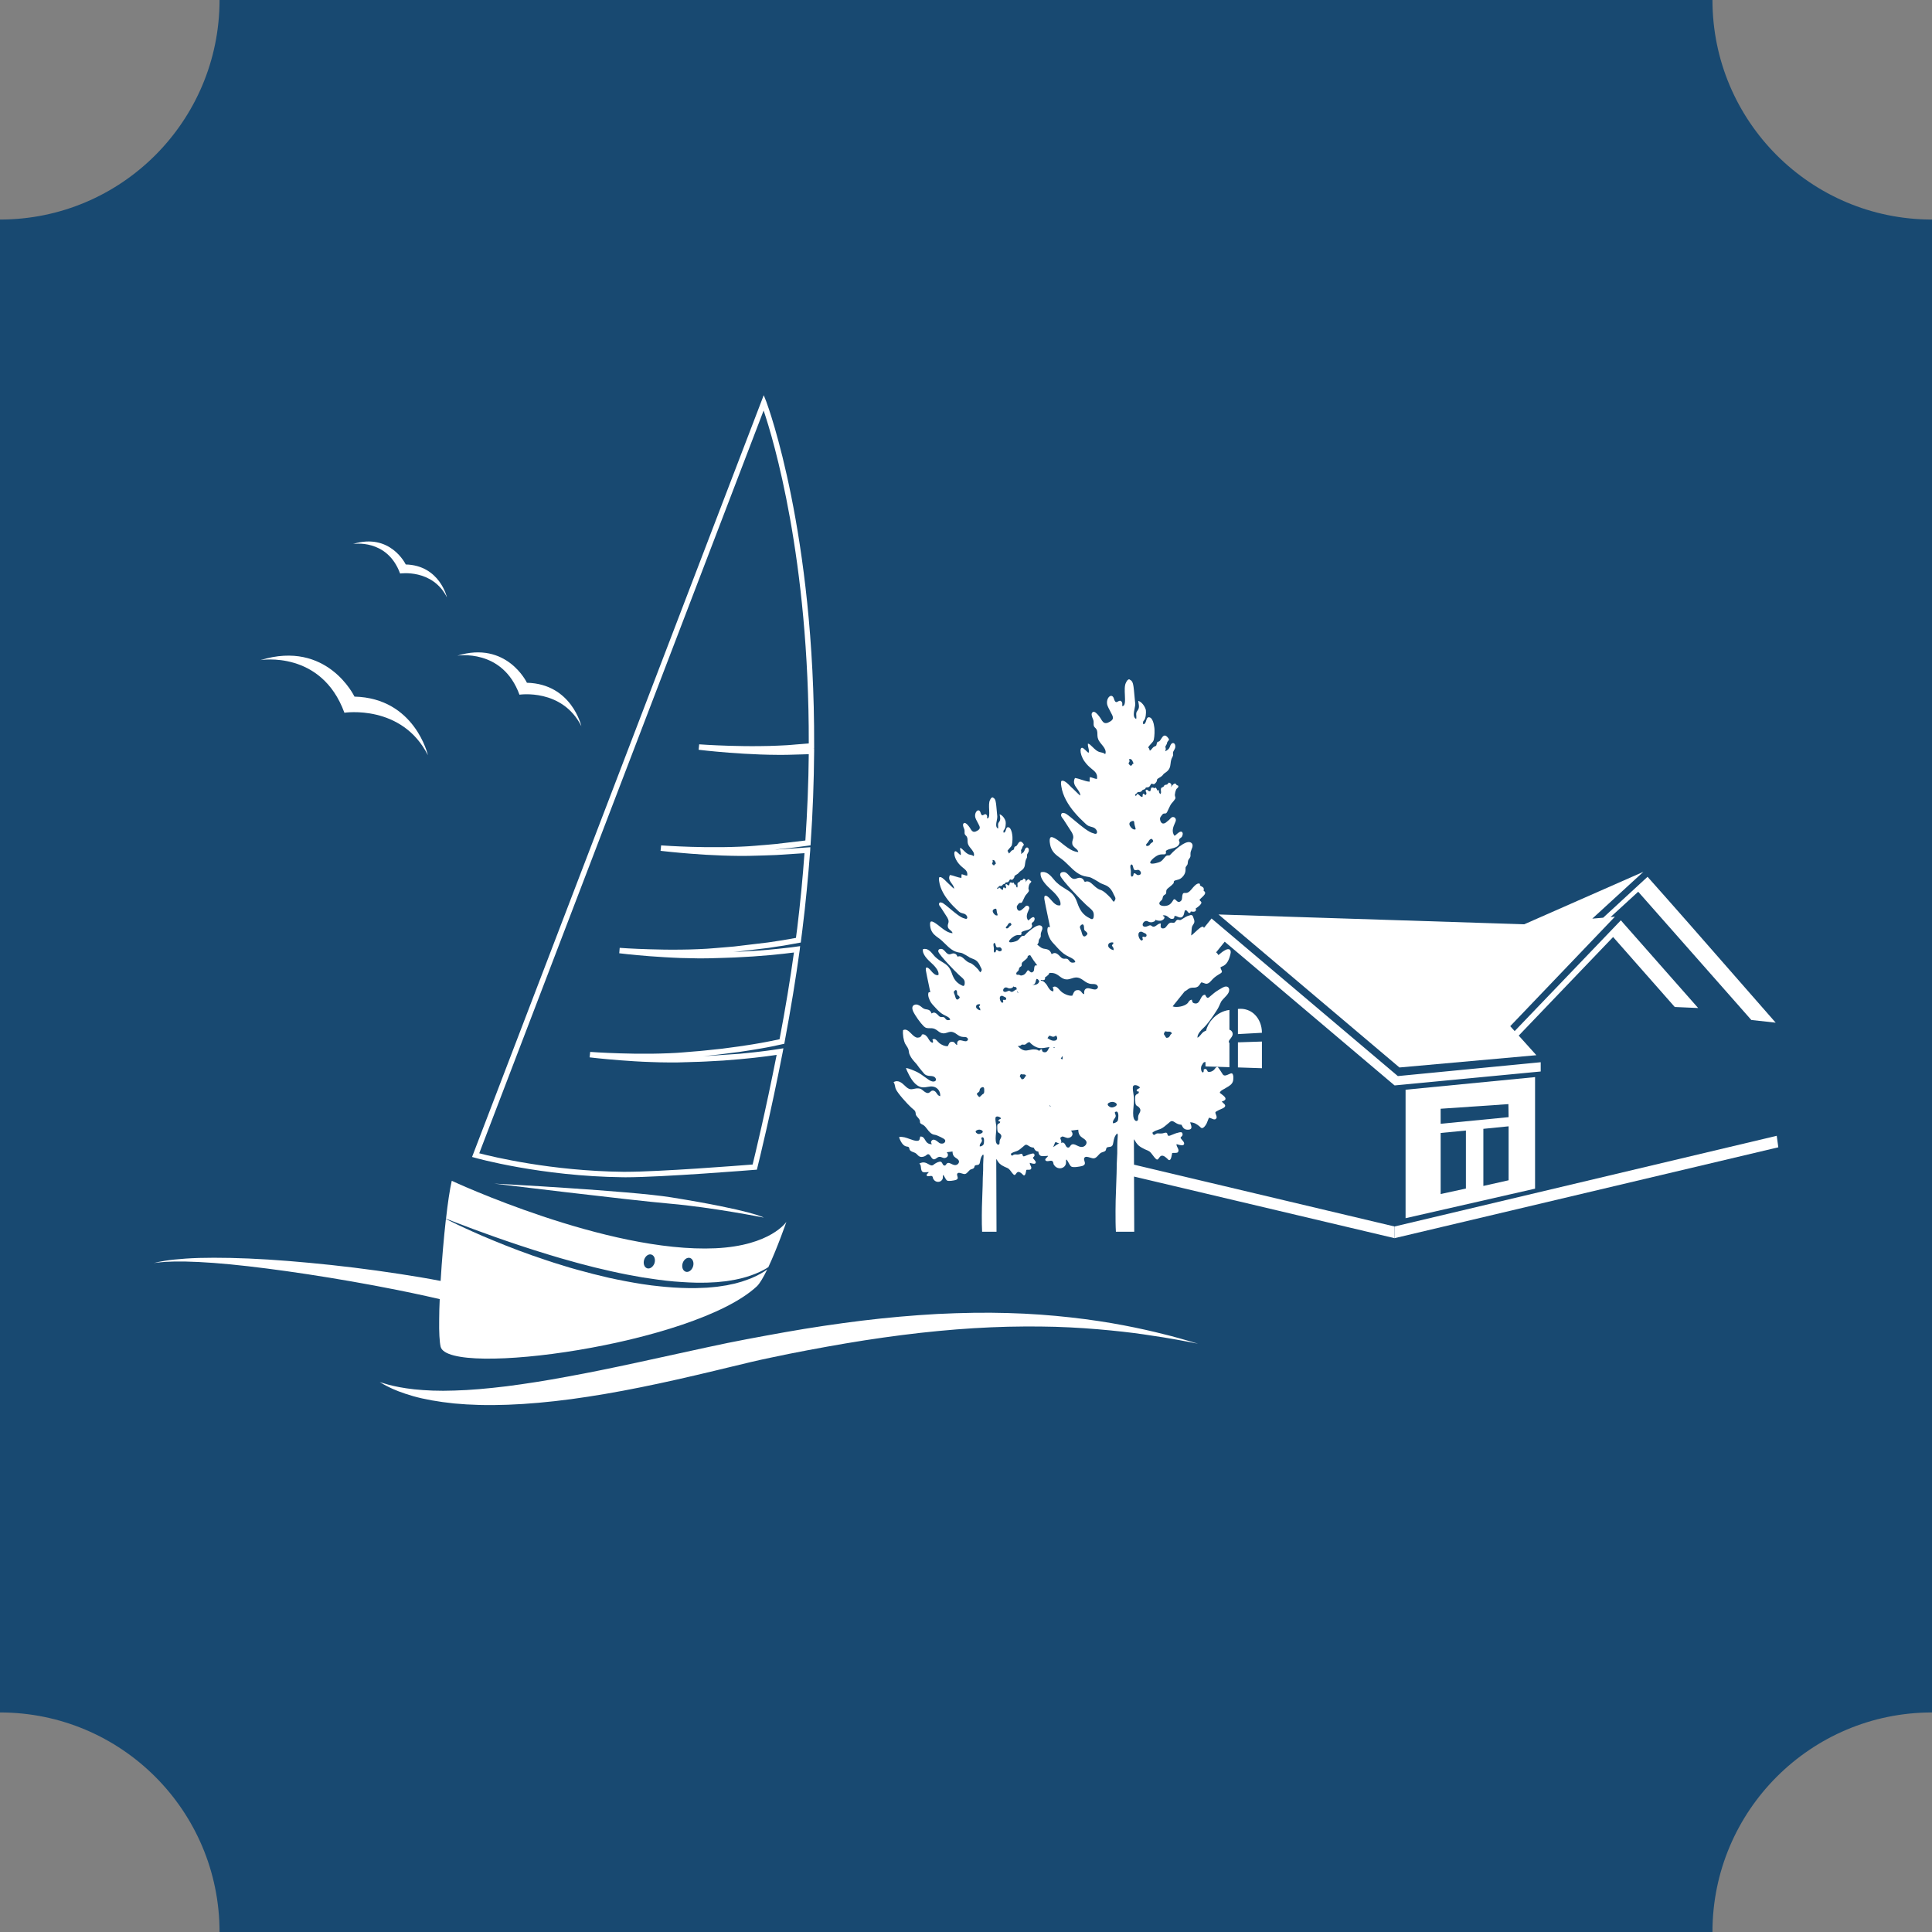 <?xml version="1.0" encoding="UTF-8"?> <svg xmlns="http://www.w3.org/2000/svg" width="88" height="88" viewBox="0 0 88 88" fill="none"><rect x="0" y="0" width="88" height="88" fill="#808080" stroke="none"/><g clip-path="url(#clip0_273_4)"><path fill-rule="evenodd" clip-rule="evenodd" d="M78 88H10C10 82.477 5.523 78 0 78V10C5.523 10 10 5.523 10 0H78C78 5.523 82.477 10 88 10V78C82.477 78 78 82.477 78 88Z" fill="#184971"></path><path fill-rule="evenodd" clip-rule="evenodd" d="M28.375 53.622L28.502 53.623C30.185 53.623 34.342 53.287 34.388 53.283L34.475 53.277L34.496 53.19L34.498 53.183L34.504 53.158C34.575 52.869 35.111 50.698 35.651 47.923L35.682 47.748L35.191 47.824C35.104 47.837 35.007 47.85 34.91 47.863L34.715 47.887C34.686 47.891 34.657 47.894 34.628 47.898C34.537 47.909 34.442 47.921 34.342 47.931L34.102 47.956C33.964 47.97 33.821 47.985 33.672 47.999L32.123 48.103C32.097 48.104 32.067 48.105 32.041 48.107C32.067 48.104 32.097 48.101 32.128 48.099L32.701 48.037L33.662 47.916C33.815 47.892 33.969 47.869 34.117 47.847L34.321 47.814C34.408 47.8 34.488 47.786 34.566 47.773C34.613 47.765 34.659 47.757 34.705 47.749L34.884 47.717C34.987 47.698 35.084 47.68 35.171 47.662L35.723 47.543L35.738 47.463C36.019 45.969 36.25 44.555 36.428 43.258L36.444 43.095L36.065 43.147C36.038 43.15 36.01 43.153 35.982 43.157C35.89 43.168 35.794 43.18 35.692 43.19L35.467 43.214L35.395 43.221C35.275 43.234 35.15 43.247 35.022 43.258L34.475 43.302L33.473 43.361C33.459 43.362 33.447 43.363 33.435 43.364L33.418 43.365L33.401 43.366C33.415 43.364 33.427 43.363 33.439 43.362C33.45 43.361 33.461 43.36 33.473 43.358L35.012 43.175C35.171 43.152 35.319 43.129 35.462 43.105L35.677 43.074C35.781 43.057 35.879 43.039 35.972 43.022L36.035 43.011L36.475 42.931L36.485 42.841C36.509 42.679 36.528 42.518 36.547 42.356L36.551 42.322C36.7 41.133 36.812 39.926 36.904 38.736L36.909 38.59L35.355 38.696C35.342 38.696 35.329 38.697 35.316 38.697C35.304 38.698 35.291 38.699 35.278 38.699C35.303 38.696 35.329 38.694 35.36 38.691L36.157 38.605L36.919 38.505L36.925 38.402C37.022 37.004 37.073 35.598 37.083 34.225V34.093L37.011 34.096L37.083 34.09V33.977C37.118 24.295 34.986 18.518 34.907 18.303L34.905 18.297L34.787 18L21.502 52.698L21.635 52.735C21.661 52.743 24.631 53.58 28.375 53.622ZM28.375 53.374C25.112 53.337 22.443 52.69 21.829 52.53L34.782 18.698C35.227 20.013 36.858 25.436 36.838 33.863L36.828 33.864C36.806 33.865 36.785 33.867 36.763 33.869L36.711 33.873C36.654 33.878 36.596 33.882 36.541 33.887C36.444 33.894 36.347 33.902 36.25 33.91L36.091 33.924C36.049 33.927 36.008 33.93 35.967 33.934C35.923 33.937 35.88 33.94 35.84 33.943L35.702 33.95L35.683 33.951C35.598 33.956 35.517 33.961 35.431 33.963C35.16 33.975 34.895 33.983 34.633 33.984C34.378 33.988 34.127 33.987 33.892 33.984C33.652 33.981 33.427 33.976 33.227 33.97C32.404 33.945 31.852 33.904 31.847 33.903L31.821 34.151C31.826 34.152 32.383 34.22 33.207 34.284C33.417 34.3 33.642 34.316 33.882 34.33L33.902 34.331C34.131 34.344 34.375 34.357 34.629 34.366C34.889 34.376 35.16 34.381 35.437 34.383L35.534 34.384L35.85 34.381C35.928 34.38 36.007 34.378 36.081 34.375L36.106 34.374L36.566 34.361C36.658 34.358 36.751 34.356 36.838 34.352C36.827 35.647 36.771 36.968 36.684 38.284L35.334 38.443C35.181 38.459 35.028 38.471 34.875 38.484L34.828 38.488C34.777 38.492 34.724 38.496 34.672 38.5C34.62 38.504 34.567 38.509 34.516 38.513L34.368 38.526L34.317 38.529L34.269 38.533C34.213 38.538 34.158 38.542 34.107 38.545L33.948 38.554C33.867 38.559 33.78 38.563 33.698 38.566C33.427 38.578 33.161 38.584 32.9 38.587C32.645 38.59 32.394 38.589 32.154 38.587C31.919 38.584 31.698 38.578 31.489 38.573C30.746 38.55 30.223 38.514 30.129 38.507C30.119 38.507 30.113 38.506 30.113 38.506L30.088 38.754C30.088 38.754 30.106 38.756 30.136 38.76C30.288 38.777 30.786 38.833 31.474 38.886C31.683 38.902 31.908 38.918 32.148 38.933C32.383 38.946 32.639 38.959 32.9 38.968C33.161 38.978 33.427 38.983 33.703 38.986L33.8 38.986L34.123 38.983C34.209 38.982 34.301 38.98 34.393 38.976L34.541 38.972C34.644 38.968 34.746 38.965 34.849 38.963C35.022 38.959 35.196 38.953 35.37 38.944L36.643 38.861C36.562 40.001 36.449 41.154 36.311 42.291C36.3 42.363 36.291 42.435 36.282 42.507C36.274 42.578 36.265 42.648 36.255 42.719L35.988 42.767C35.877 42.786 35.761 42.807 35.636 42.828L35.426 42.86C35.317 42.877 35.202 42.894 35.085 42.912L34.976 42.928L33.447 43.111C33.273 43.129 33.105 43.143 32.926 43.156L32.869 43.16C32.79 43.167 32.709 43.173 32.634 43.18L32.47 43.193C32.389 43.2 32.302 43.207 32.22 43.212L32.092 43.219C32 43.225 31.908 43.231 31.811 43.233C31.545 43.245 31.279 43.252 31.018 43.254C30.758 43.258 30.512 43.256 30.277 43.254C30.037 43.251 29.817 43.246 29.607 43.239C28.789 43.216 28.236 43.174 28.226 43.173L28.206 43.42C28.211 43.422 28.763 43.49 29.592 43.554C29.796 43.569 30.021 43.586 30.262 43.599C30.502 43.613 30.752 43.627 31.013 43.636C31.274 43.645 31.545 43.65 31.821 43.653L31.913 43.653L32.235 43.65C32.307 43.65 32.382 43.647 32.455 43.645L32.501 43.643L32.655 43.639C32.752 43.636 32.854 43.633 32.946 43.63L32.978 43.629C33.151 43.625 33.319 43.62 33.488 43.611L34.291 43.566L35.043 43.507C35.196 43.492 35.35 43.477 35.493 43.462L35.718 43.439C35.85 43.425 35.978 43.408 36.091 43.394L36.163 43.385C35.994 44.609 35.774 45.938 35.508 47.336L35.119 47.417C35.038 47.435 34.94 47.454 34.838 47.471L34.659 47.504C34.617 47.511 34.574 47.519 34.53 47.526C34.452 47.54 34.371 47.554 34.286 47.568L34.081 47.6C33.933 47.623 33.785 47.645 33.626 47.668L32.895 47.766L32.097 47.85C31.939 47.868 31.777 47.881 31.614 47.893L31.581 47.896L31.494 47.903C31.423 47.908 31.352 47.914 31.279 47.921L31.136 47.933C31.044 47.94 30.957 47.947 30.87 47.953L30.737 47.961C30.706 47.962 30.676 47.964 30.646 47.965C30.586 47.968 30.526 47.972 30.461 47.974C30.195 47.985 29.924 47.992 29.668 47.995C29.427 47.998 29.194 47.996 28.974 47.995L28.922 47.994C28.687 47.991 28.462 47.986 28.257 47.979C27.439 47.955 26.887 47.913 26.882 47.913L26.856 48.161C26.861 48.162 27.419 48.23 28.242 48.294C28.446 48.31 28.676 48.326 28.912 48.34C29.152 48.355 29.402 48.367 29.663 48.375C29.924 48.386 30.195 48.392 30.471 48.393L30.568 48.393L30.885 48.392C30.954 48.391 31.025 48.388 31.095 48.386L31.129 48.385L31.166 48.383L31.305 48.38C31.407 48.376 31.504 48.373 31.607 48.37C31.785 48.366 31.959 48.361 32.133 48.351L32.941 48.307L33.693 48.246C33.841 48.233 33.989 48.218 34.127 48.203L34.362 48.179C34.496 48.165 34.629 48.149 34.741 48.134L34.935 48.11C35.038 48.098 35.127 48.084 35.21 48.072L35.222 48.07L35.375 48.048C34.874 50.603 34.388 52.61 34.281 53.042C33.667 53.091 30.037 53.374 28.502 53.374H28.375Z" fill="white"></path><path d="M18.224 26.123C17.634 24.514 16.077 24.778 16.077 24.778C17.788 24.252 18.481 25.711 18.481 25.711C20.027 25.749 20.358 27.209 20.358 27.209C19.696 25.898 18.224 26.123 18.224 26.123Z" fill="white"></path><path d="M20.828 29.866C20.828 29.866 22.884 29.517 23.661 31.642C23.661 31.642 25.606 31.346 26.48 33.076C26.48 33.076 26.043 31.148 24.001 31.099C24.001 31.099 23.087 29.171 20.828 29.866Z" fill="white"></path><path d="M15.687 32.464C14.637 29.596 11.863 30.067 11.863 30.067C14.912 29.129 16.146 31.73 16.146 31.73C18.901 31.797 19.49 34.398 19.49 34.398C18.31 32.064 15.687 32.464 15.687 32.464Z" fill="white"></path><path fill-rule="evenodd" clip-rule="evenodd" d="M47.094 52.295C47.132 52.37 47.172 52.444 47.293 52.45C47.33 52.68 47.415 52.673 47.679 52.651L47.695 52.649C47.708 52.648 47.722 52.647 47.736 52.646C47.727 52.681 47.711 52.694 47.694 52.709C47.683 52.719 47.671 52.728 47.66 52.744C47.629 52.772 47.599 52.8 47.614 52.843C47.651 52.904 47.721 52.892 47.79 52.88C47.861 52.867 47.932 52.855 47.963 52.926C47.975 52.949 47.977 52.967 47.98 52.984C47.983 53.011 47.987 53.038 48.023 53.08C48.115 53.22 48.327 53.262 48.463 53.15C48.56 53.061 48.558 52.983 48.556 52.916C48.554 52.878 48.553 52.845 48.57 52.815C48.583 52.82 48.585 52.822 48.585 52.822C48.585 52.822 48.585 52.828 48.6 52.843C48.611 52.853 48.632 52.89 48.657 52.935C48.701 53.015 48.758 53.118 48.797 53.136C48.888 53.193 49.19 53.136 49.297 53.108C49.448 53.056 49.422 52.97 49.396 52.886C49.381 52.836 49.365 52.786 49.388 52.744C49.434 52.66 49.541 52.693 49.648 52.726C49.718 52.748 49.789 52.77 49.843 52.758C49.915 52.742 49.971 52.681 50.027 52.619C50.065 52.577 50.103 52.535 50.147 52.506C50.168 52.496 50.194 52.488 50.22 52.48C50.266 52.465 50.314 52.449 50.344 52.422C50.37 52.398 50.376 52.369 50.382 52.341C50.39 52.304 50.398 52.27 50.449 52.254C50.481 52.245 50.509 52.242 50.535 52.239C50.583 52.234 50.622 52.23 50.661 52.184C50.691 52.146 50.702 52.084 50.715 52.011C50.736 51.894 50.762 51.75 50.874 51.638C50.894 51.619 50.894 51.62 50.892 51.626C50.892 51.626 50.889 51.633 50.889 51.638C50.923 51.659 50.914 51.742 50.908 51.806C50.906 51.828 50.904 51.848 50.904 51.862C50.889 52.03 50.889 52.338 50.889 52.534C50.874 52.828 50.859 53.136 50.859 53.444C50.851 53.589 50.848 53.736 50.844 53.885C50.84 54.04 50.836 54.197 50.828 54.354C50.813 54.635 50.797 55.615 50.828 56.105H51.663L51.654 53.591L63.519 56.397V55.865L51.652 53.049L51.648 51.89C51.672 51.917 51.691 51.949 51.712 51.984C51.769 52.079 51.84 52.198 52.072 52.31C52.114 52.336 52.163 52.356 52.21 52.376C52.265 52.398 52.319 52.42 52.36 52.45C52.416 52.495 52.464 52.56 52.513 52.625C52.555 52.683 52.598 52.741 52.648 52.786C52.717 52.85 52.751 52.801 52.792 52.743C52.842 52.673 52.901 52.59 53.042 52.674C53.087 52.703 53.133 52.744 53.164 52.772C53.309 52.956 53.35 52.734 53.379 52.581C53.383 52.559 53.387 52.538 53.391 52.52C53.428 52.512 53.468 52.512 53.506 52.513C53.592 52.514 53.668 52.516 53.679 52.408C53.679 52.354 53.657 52.313 53.635 52.27C53.612 52.225 53.587 52.179 53.587 52.114C53.598 52.114 53.621 52.121 53.65 52.13C53.747 52.158 53.914 52.208 53.937 52.1C53.945 52.041 53.894 51.982 53.845 51.926C53.813 51.889 53.782 51.853 53.77 51.82C53.779 51.803 53.795 51.788 53.811 51.773C53.845 51.74 53.881 51.705 53.861 51.638C53.845 51.54 53.739 51.568 53.649 51.596C53.575 51.61 53.486 51.647 53.408 51.679C53.326 51.714 53.255 51.743 53.223 51.736C53.187 51.717 53.179 51.686 53.172 51.657C53.16 51.604 53.149 51.56 52.95 51.624C52.89 51.633 52.844 51.63 52.797 51.627L52.779 51.626C52.761 51.625 52.743 51.624 52.723 51.624C52.662 51.632 52.641 51.65 52.623 51.666C52.609 51.678 52.597 51.688 52.572 51.694C52.511 51.68 52.496 51.652 52.496 51.582C52.603 51.508 52.662 51.489 52.787 51.447C52.805 51.442 52.824 51.435 52.845 51.428C52.961 51.385 53.085 51.277 53.192 51.185C53.225 51.157 53.256 51.129 53.285 51.106C53.374 51.031 53.433 51.069 53.516 51.122C53.587 51.168 53.675 51.226 53.815 51.232C53.82 51.241 53.825 51.251 53.83 51.26C53.884 51.364 53.94 51.469 54.134 51.456C54.323 51.444 54.27 51.297 54.23 51.183C54.222 51.16 54.214 51.139 54.209 51.12C54.391 51.12 54.513 51.204 54.634 51.302L54.637 51.305L54.643 51.311C54.647 51.315 54.65 51.318 54.654 51.322C54.711 51.383 54.79 51.465 54.952 51.19C54.965 51.167 54.982 51.121 55.001 51.073C55.028 51.002 55.056 50.926 55.074 50.91C55.112 50.915 55.153 50.933 55.192 50.95C55.262 50.981 55.328 51.011 55.376 50.966C55.442 50.914 55.415 50.846 55.389 50.779C55.372 50.737 55.355 50.696 55.361 50.658C55.393 50.616 55.634 50.504 55.71 50.476C55.877 50.383 55.791 50.306 55.715 50.238C55.688 50.214 55.661 50.19 55.649 50.168H55.664L55.668 50.167C55.712 50.153 55.757 50.139 55.801 50.098C55.873 50.01 55.731 49.906 55.63 49.831C55.601 49.81 55.576 49.791 55.559 49.776C55.573 49.7 55.672 49.647 55.748 49.606L55.76 49.6L55.771 49.594C55.802 49.574 55.835 49.555 55.867 49.536C55.996 49.462 56.129 49.386 56.165 49.23C56.181 49.146 56.196 48.95 56.12 48.894C56.084 48.877 56.027 48.904 55.965 48.933C55.869 48.978 55.759 49.029 55.695 48.935C55.634 48.838 55.528 48.67 55.468 48.6C55.396 48.6 55.378 48.625 55.35 48.664L55.346 48.67C55.256 48.81 55.074 48.852 55.013 48.81C55.008 48.802 55.004 48.795 54.999 48.787C54.996 48.781 54.993 48.775 54.99 48.769C54.958 48.709 54.93 48.655 54.831 48.712C54.825 48.744 54.826 48.762 54.827 48.776C54.828 48.797 54.828 48.809 54.801 48.852C54.709 48.838 54.694 48.684 54.709 48.6C54.72 48.548 54.74 48.519 54.756 48.496C54.762 48.488 54.767 48.481 54.771 48.473C54.806 48.39 54.854 48.371 54.908 48.373V48.575C55 48.577 55.091 48.58 55.182 48.583C55.273 48.586 55.364 48.589 55.454 48.591C55.636 48.596 55.817 48.602 55.999 48.609V47.489L55.97 47.49L55.97 47.484C55.969 47.431 55.969 47.398 56.044 47.312C56.053 47.299 56.062 47.285 56.073 47.271C56.118 47.209 56.172 47.134 56.135 47.031C56.115 46.976 56.068 46.92 55.999 46.901V46.002C55.7 46.036 55.428 46.192 55.23 46.407C55.088 46.56 54.983 46.745 54.936 46.945C54.922 46.95 54.907 46.955 54.891 46.962C54.802 46.999 54.752 47.061 54.701 47.123C54.657 47.176 54.613 47.23 54.543 47.269C54.527 47.102 54.724 46.905 54.801 46.835C55.01 46.642 55.193 46.366 55.352 46.127L55.393 46.065C55.486 45.927 55.528 45.831 55.564 45.748C55.586 45.697 55.606 45.651 55.634 45.603C55.673 45.55 55.719 45.501 55.767 45.451C55.833 45.384 55.9 45.314 55.953 45.225C56.059 45.015 55.923 44.847 55.681 44.987C55.391 45.154 55.35 45.188 55.21 45.307C55.173 45.338 55.13 45.375 55.074 45.421C54.989 45.489 54.952 45.42 54.917 45.355C54.909 45.339 54.9 45.323 54.891 45.309C54.779 45.309 54.728 45.409 54.678 45.508C54.619 45.623 54.561 45.739 54.407 45.701C54.319 45.681 54.31 45.638 54.301 45.59C54.297 45.571 54.294 45.552 54.285 45.533C54.193 45.545 54.158 45.6 54.12 45.66C54.114 45.669 54.108 45.678 54.103 45.687C53.958 45.847 53.567 45.906 53.412 45.838L53.963 45.154C54.007 45.137 54.041 45.111 54.077 45.084C54.135 45.039 54.195 44.993 54.3 44.987C54.437 44.987 54.482 44.987 54.573 44.931C54.623 44.885 54.652 44.839 54.686 44.785C54.691 44.778 54.696 44.77 54.7 44.763L54.709 44.749C54.766 44.749 54.807 44.766 54.846 44.782C54.912 44.809 54.969 44.833 55.074 44.763C55.123 44.722 55.156 44.685 55.19 44.648C55.26 44.57 55.334 44.489 55.559 44.357C55.685 44.289 55.665 44.248 55.63 44.177C55.615 44.146 55.598 44.11 55.588 44.063L55.634 44.035C55.893 43.951 55.983 43.712 56.044 43.461C56.105 43.237 55.968 43.181 55.801 43.279C55.69 43.341 55.635 43.387 55.572 43.441C55.55 43.46 55.526 43.481 55.498 43.503C55.489 43.491 55.48 43.477 55.471 43.463C55.449 43.428 55.426 43.39 55.389 43.383L55.784 42.893L63.519 49.438H63.54L70.177 48.805V48.383L63.67 49.014L55.185 41.836L54.837 42.266C54.832 42.241 54.825 42.225 54.801 42.214C54.734 42.18 54.579 42.325 54.447 42.449C54.367 42.524 54.295 42.591 54.256 42.607C54.261 42.575 54.265 42.518 54.269 42.457C54.275 42.357 54.282 42.244 54.3 42.201C54.314 42.167 54.332 42.139 54.349 42.113C54.389 42.053 54.423 42 54.391 41.893C54.383 41.864 54.372 41.835 54.36 41.806C54.349 41.779 54.338 41.752 54.33 41.724C54.285 41.669 54.256 41.669 54.179 41.696C54.054 41.727 53.957 41.791 53.882 41.841C53.82 41.882 53.773 41.913 53.739 41.907C53.716 41.907 53.699 41.903 53.683 41.899C53.649 41.891 53.625 41.886 53.572 41.934C53.569 41.938 53.566 41.943 53.564 41.947C53.537 41.987 53.506 42.033 53.45 42.033C53.42 42.033 53.399 42.03 53.381 42.027C53.344 42.022 53.32 42.019 53.27 42.046C53.22 42.077 53.184 42.124 53.149 42.17C53.12 42.208 53.092 42.245 53.057 42.27C52.996 42.298 52.92 42.298 52.89 42.257C52.858 42.217 52.864 42.17 52.87 42.121C52.872 42.101 52.875 42.081 52.875 42.061C52.797 42.061 52.739 42.104 52.685 42.144C52.624 42.189 52.569 42.23 52.496 42.201C52.479 42.191 52.465 42.181 52.453 42.173C52.414 42.145 52.392 42.13 52.299 42.173C52.238 42.201 52.163 42.229 52.101 42.201C51.965 42.145 52.101 41.893 52.27 41.962L52.283 41.969C52.336 41.995 52.383 42.017 52.481 42.005L52.49 42.002L52.498 41.999C52.541 41.987 52.59 41.972 52.618 41.934L52.633 41.893C52.678 41.934 52.829 41.949 52.89 41.934C52.966 41.907 53.042 41.865 53.042 41.767C53.037 41.762 53.032 41.758 53.026 41.754C53.02 41.749 53.013 41.745 53.007 41.741C52.985 41.727 52.966 41.714 52.966 41.696C53.094 41.674 53.163 41.73 53.226 41.782C53.283 41.828 53.335 41.87 53.421 41.85C53.479 41.84 53.484 41.804 53.489 41.764C53.491 41.751 53.493 41.738 53.497 41.724C53.541 41.712 53.589 41.733 53.639 41.755C53.706 41.784 53.776 41.815 53.845 41.767C53.909 41.716 53.924 41.65 53.939 41.584C53.948 41.541 53.958 41.497 53.982 41.458C54.049 41.458 54.072 41.492 54.094 41.525C54.117 41.559 54.14 41.592 54.209 41.584L54.239 41.515C54.376 41.542 54.513 41.542 54.466 41.374C54.539 41.335 54.596 41.283 54.654 41.23L54.664 41.221C54.753 41.116 54.725 41.088 54.67 41.034C54.659 41.023 54.647 41.011 54.634 40.997C54.644 40.968 54.687 40.929 54.734 40.885C54.826 40.802 54.936 40.701 54.876 40.618C54.859 40.597 54.846 40.592 54.838 40.588C54.824 40.583 54.821 40.581 54.831 40.52C54.831 40.45 54.816 40.437 54.786 40.409C54.757 40.392 54.734 40.378 54.717 40.368C54.666 40.338 54.654 40.332 54.654 40.325L54.656 40.319C54.66 40.31 54.666 40.296 54.649 40.254C54.559 40.212 54.466 40.297 54.422 40.338C54.376 40.38 54.316 40.45 54.271 40.507C54.224 40.562 54.164 40.632 54.088 40.66C54.049 40.676 54.013 40.674 53.98 40.673C53.924 40.671 53.88 40.669 53.861 40.758C53.849 40.797 53.846 40.836 53.844 40.873C53.84 40.93 53.837 40.982 53.8 41.025C53.724 41.109 53.649 41.094 53.587 41.025C53.497 40.926 53.466 40.94 53.406 41.052C53.36 41.122 53.315 41.178 53.239 41.221C53.072 41.304 52.754 41.276 52.814 41.109C52.827 41.078 52.852 41.056 52.877 41.033C52.909 41.004 52.942 40.974 52.95 40.926C52.954 40.911 52.957 40.897 52.96 40.884C52.968 40.849 52.974 40.821 52.996 40.8C53.015 40.775 53.033 40.765 53.051 40.755C53.063 40.748 53.075 40.742 53.087 40.73C53.122 40.698 53.122 40.663 53.121 40.625C53.121 40.58 53.121 40.531 53.178 40.478C53.215 40.445 53.249 40.418 53.282 40.392C53.332 40.352 53.381 40.313 53.435 40.254C53.468 40.217 53.466 40.199 53.464 40.183C53.462 40.168 53.46 40.154 53.482 40.128C53.49 40.112 53.552 40.095 53.613 40.079C53.656 40.067 53.699 40.056 53.724 40.044C53.845 39.988 53.982 39.834 53.997 39.666C54.002 39.606 54.001 39.572 54 39.55C53.999 39.534 53.999 39.524 54.001 39.515C54.005 39.497 54.016 39.481 54.047 39.437C54.054 39.426 54.063 39.414 54.073 39.4C54.096 39.372 54.099 39.333 54.103 39.29C54.107 39.248 54.111 39.204 54.134 39.162C54.148 39.139 54.161 39.121 54.173 39.104C54.212 39.051 54.236 39.017 54.224 38.91C54.224 38.812 54.243 38.764 54.266 38.709C54.27 38.7 54.273 38.691 54.277 38.681C54.28 38.673 54.283 38.666 54.285 38.658C54.391 38.448 54.256 38.294 54.027 38.378C53.815 38.462 53.602 38.644 53.435 38.798C53.421 38.812 53.285 38.952 53.285 38.952C53.253 38.967 53.229 38.966 53.205 38.965C53.162 38.964 53.121 38.963 53.042 39.064C52.906 39.232 52.875 39.26 52.648 39.316C52.148 39.428 52.496 39.092 52.693 38.98C52.803 38.914 52.902 38.915 52.976 38.915C53.075 38.916 53.129 38.916 53.102 38.756C53.181 38.696 53.277 38.672 53.371 38.648C53.495 38.617 53.616 38.587 53.694 38.476C53.744 38.397 53.727 38.355 53.712 38.319C53.695 38.277 53.681 38.242 53.77 38.168C53.815 38.14 53.845 38.112 53.861 38.042C53.891 37.958 53.861 37.916 53.83 37.888C53.76 37.851 53.663 37.937 53.588 38.003C53.55 38.037 53.517 38.065 53.497 38.07C53.344 37.875 53.446 37.646 53.514 37.494C53.533 37.45 53.55 37.412 53.557 37.384C53.572 37.286 53.512 37.216 53.435 37.216C53.378 37.205 53.33 37.26 53.289 37.305C53.277 37.319 53.265 37.332 53.254 37.342C53.23 37.364 53.202 37.386 53.174 37.408C53.149 37.428 53.124 37.448 53.102 37.468C52.875 37.622 52.813 37.314 52.845 37.244C52.86 37.202 52.95 37.09 52.966 37.076C53.002 37.053 53.031 37.053 53.057 37.053C53.096 37.053 53.127 37.053 53.164 36.978C53.184 36.939 53.207 36.89 53.23 36.84C53.275 36.745 53.321 36.645 53.36 36.6C53.555 36.378 53.551 36.363 53.531 36.297C53.524 36.276 53.516 36.249 53.512 36.208C53.512 36.166 53.543 36.012 53.572 35.97C53.578 35.942 53.601 35.92 53.624 35.9C53.658 35.868 53.691 35.838 53.664 35.787C53.642 35.768 53.634 35.77 53.627 35.772C53.619 35.774 53.612 35.775 53.587 35.746L53.543 35.69C53.469 35.678 53.416 35.748 53.367 35.812C53.354 35.828 53.342 35.844 53.33 35.858C53.334 35.842 53.34 35.829 53.345 35.818C53.358 35.789 53.367 35.768 53.345 35.718C53.33 35.69 53.285 35.648 53.239 35.648C53.217 35.663 53.207 35.678 53.198 35.693C53.182 35.717 53.169 35.737 53.102 35.746C53.041 35.754 53.035 35.766 53.027 35.787C53.021 35.801 53.013 35.82 52.982 35.843C52.977 35.845 52.973 35.847 52.969 35.849L52.961 35.852L52.955 35.855C52.908 35.874 52.875 35.887 52.875 35.97C52.875 36.002 52.878 36.024 52.881 36.042C52.887 36.078 52.891 36.1 52.86 36.166C52.856 36.164 52.849 36.161 52.849 36.161L52.846 36.16L52.84 36.157L52.838 36.156L52.834 36.152C52.834 36.152 52.831 36.148 52.829 36.145C52.825 36.14 52.821 36.133 52.814 36.124C52.785 36.096 52.785 36.026 52.785 35.983L52.723 36.012L52.648 35.871C52.643 35.874 52.637 35.877 52.637 35.877C52.633 35.879 52.629 35.882 52.629 35.882L52.626 35.885C52.622 35.889 52.618 35.893 52.602 35.9C52.439 35.84 52.432 35.88 52.418 35.949C52.413 35.976 52.407 36.008 52.39 36.04C52.331 36.047 52.304 36.02 52.282 35.998C52.259 35.974 52.24 35.955 52.193 35.983C52.173 36.021 52.186 36.047 52.2 36.075C52.217 36.11 52.235 36.146 52.193 36.208C52.143 36.208 52.139 36.199 52.132 36.187C52.127 36.177 52.121 36.164 52.087 36.152C52.046 36.17 52.046 36.195 52.046 36.23C52.046 36.248 52.046 36.268 52.041 36.292C51.983 36.307 51.943 36.268 51.904 36.229C51.871 36.197 51.84 36.166 51.798 36.166C51.779 36.183 51.774 36.199 51.769 36.212C51.763 36.229 51.758 36.242 51.723 36.249C51.682 36.202 51.704 36.187 51.737 36.164C51.752 36.154 51.77 36.142 51.784 36.124C51.821 36.072 51.836 36.073 51.865 36.075C51.884 36.077 51.909 36.078 51.95 36.067C51.988 36.053 52 36.036 52.011 36.018C52.023 36.001 52.034 35.983 52.072 35.97C52.077 35.968 52.083 35.966 52.088 35.965L52.1 35.961C52.126 35.953 52.14 35.95 52.15 35.941C52.161 35.933 52.168 35.919 52.182 35.892C52.185 35.886 52.189 35.879 52.193 35.871C52.213 35.868 52.23 35.867 52.246 35.865C52.303 35.86 52.338 35.856 52.375 35.802C52.441 35.688 52.443 35.689 52.481 35.702C52.495 35.707 52.514 35.714 52.542 35.718C52.587 35.731 52.663 35.634 52.678 35.606C52.694 35.572 52.697 35.549 52.699 35.532C52.703 35.499 52.705 35.483 52.785 35.437C52.925 35.357 52.953 35.318 52.978 35.283C52.997 35.258 53.014 35.235 53.072 35.2C53.284 35.063 53.3 34.927 53.318 34.779C53.329 34.682 53.341 34.581 53.406 34.471C53.441 34.407 53.435 34.37 53.43 34.335C53.427 34.309 53.423 34.283 53.435 34.248C53.449 34.217 53.462 34.195 53.475 34.172C53.492 34.143 53.51 34.113 53.527 34.065C53.572 33.855 53.406 33.757 53.315 33.939L53.314 33.942C53.284 34.024 53.269 34.066 53.223 34.121C53.194 34.149 53.118 34.205 53.072 34.22C53.11 34.135 53.099 34.093 53.09 34.058C53.08 34.023 53.073 33.995 53.118 33.939C53.149 33.883 53.149 33.883 53.164 33.813C53.181 33.776 53.202 33.753 53.218 33.735C53.257 33.694 53.27 33.679 53.164 33.561C53.031 33.428 52.955 33.55 52.887 33.657C52.862 33.697 52.839 33.734 52.814 33.757C52.793 33.772 52.773 33.778 52.757 33.783C52.726 33.793 52.703 33.801 52.693 33.855C52.684 33.88 52.681 33.9 52.678 33.916C52.67 33.956 52.667 33.975 52.602 33.995C52.535 34.019 52.501 34.063 52.468 34.105C52.441 34.139 52.416 34.172 52.375 34.191C52.367 34.184 52.363 34.168 52.359 34.151C52.355 34.136 52.352 34.12 52.345 34.107C52.337 34.087 52.329 34.08 52.322 34.073C52.314 34.066 52.306 34.059 52.299 34.037C52.328 33.995 52.39 33.911 52.435 33.87C52.439 33.865 52.443 33.86 52.447 33.855C52.45 33.852 52.454 33.848 52.457 33.845L52.467 33.834C52.506 33.792 52.545 33.75 52.557 33.673C52.587 33.547 52.602 33.239 52.572 33.099C52.557 32.945 52.481 32.707 52.375 32.679C52.262 32.642 52.235 32.731 52.207 32.823C52.182 32.904 52.157 32.987 52.072 32.987C52.057 32.889 52.056 32.875 52.101 32.819C52.193 32.735 52.208 32.455 52.193 32.343C52.148 32.161 51.996 31.965 51.845 31.923C51.848 31.961 51.855 31.997 51.861 32.032C51.88 32.14 51.897 32.237 51.828 32.343C51.823 32.352 51.818 32.359 51.812 32.367C51.809 32.372 51.805 32.377 51.802 32.382C51.772 32.423 51.753 32.451 51.753 32.539C51.753 32.562 51.755 32.586 51.757 32.609C51.76 32.656 51.764 32.702 51.753 32.749C51.597 32.682 51.641 32.463 51.679 32.273C51.697 32.187 51.713 32.106 51.708 32.049C51.702 32.01 51.693 31.905 51.682 31.782C51.662 31.558 51.636 31.269 51.616 31.196C51.601 31.113 51.571 31.029 51.511 30.987C51.505 30.982 51.495 30.976 51.484 30.971C51.467 30.962 51.45 30.954 51.45 30.945H51.404C51.393 30.956 51.384 30.962 51.376 30.968C51.361 30.979 51.348 30.989 51.328 31.015C51.323 31.024 51.319 31.033 51.314 31.041C51.304 31.061 51.294 31.079 51.284 31.099C51.217 31.224 51.227 31.45 51.237 31.661C51.249 31.926 51.26 32.169 51.116 32.161C51.116 32.142 51.117 32.125 51.118 32.108C51.121 32.061 51.124 32.02 51.101 31.979C51.039 31.884 50.981 31.918 50.925 31.95C50.858 31.988 50.796 32.024 50.738 31.825C50.647 31.531 50.359 31.783 50.434 32.105C50.463 32.197 50.519 32.302 50.563 32.384L50.571 32.399C50.584 32.425 50.597 32.451 50.61 32.475C50.712 32.666 50.774 32.78 50.464 32.917C50.313 32.973 50.252 32.903 50.191 32.819C50.147 32.735 49.874 32.301 49.752 32.455C49.688 32.525 49.741 32.653 49.778 32.742C49.785 32.761 49.792 32.777 49.797 32.791C49.816 32.848 49.815 32.9 49.813 32.948C49.812 33.019 49.81 33.083 49.874 33.141C49.982 33.234 49.983 33.33 49.985 33.438C49.987 33.541 49.989 33.655 50.085 33.785C50.104 33.816 50.135 33.854 50.17 33.896C50.274 34.022 50.411 34.188 50.344 34.345C50.331 34.345 50.328 34.344 50.328 34.344C50.328 34.344 50.331 34.34 50.313 34.331C50.262 34.294 50.232 34.288 50.19 34.279C50.169 34.275 50.146 34.271 50.116 34.261C49.98 34.238 49.863 34.122 49.762 34.022C49.683 33.944 49.614 33.876 49.554 33.87C49.547 33.946 49.562 34.011 49.577 34.072C49.594 34.145 49.61 34.213 49.585 34.289C49.558 34.281 49.511 34.236 49.468 34.193C49.437 34.162 49.407 34.133 49.388 34.121C49.175 33.911 49.145 34.304 49.388 34.667C49.51 34.835 49.585 34.906 49.737 35.031L49.75 35.042C49.869 35.138 50.008 35.25 49.964 35.48C49.913 35.48 49.846 35.457 49.781 35.434C49.732 35.418 49.685 35.401 49.645 35.396C49.631 35.437 49.631 35.535 49.631 35.606C49.517 35.598 49.394 35.558 49.272 35.519C49.167 35.484 49.062 35.45 48.963 35.437C48.856 35.645 48.961 35.789 49.065 35.93C49.136 36.027 49.206 36.122 49.206 36.236C49.163 36.212 49.067 36.116 48.977 36.028C48.909 35.96 48.845 35.896 48.812 35.871C48.8 35.861 48.783 35.843 48.763 35.823C48.655 35.711 48.444 35.495 48.342 35.578C48.327 35.606 48.327 35.662 48.327 35.703C48.327 35.725 48.33 35.742 48.334 35.76C48.338 35.777 48.342 35.795 48.342 35.815C48.402 36.249 48.66 36.67 48.933 36.992C49.085 37.174 49.252 37.342 49.434 37.51C49.548 37.616 49.568 37.621 49.736 37.669L49.767 37.678C49.934 37.72 50.01 37.902 49.949 37.958C49.919 38 49.843 37.972 49.812 37.958C49.593 37.912 49.261 37.635 48.969 37.391C48.819 37.265 48.678 37.148 48.57 37.076C48.51 37.034 48.373 36.992 48.342 37.076C48.301 37.153 48.373 37.241 48.42 37.298C48.425 37.304 48.429 37.309 48.433 37.314L48.812 37.902C48.915 38.085 48.89 38.165 48.863 38.249C48.847 38.301 48.83 38.355 48.842 38.434C48.85 38.52 48.917 38.576 48.983 38.632C49.046 38.685 49.108 38.737 49.115 38.812C48.853 38.787 48.654 38.633 48.494 38.511L48.474 38.495C48.465 38.489 48.457 38.482 48.448 38.476C48.443 38.472 48.437 38.467 48.429 38.461L48.415 38.45L48.397 38.435C48.256 38.32 47.92 38.046 47.841 38.154C47.781 38.238 47.826 38.476 47.858 38.574C47.944 38.829 48.101 38.942 48.3 39.087L48.327 39.106C48.457 39.198 48.572 39.312 48.687 39.425C48.92 39.656 49.153 39.885 49.51 39.932C49.657 39.952 49.702 39.978 49.766 40.015C49.795 40.032 49.827 40.051 49.874 40.072C49.904 40.093 49.93 40.107 49.956 40.121C49.983 40.135 50.009 40.149 50.039 40.17C50.107 40.224 50.181 40.252 50.256 40.28C50.418 40.341 50.588 40.406 50.723 40.73C50.735 40.756 50.747 40.778 50.758 40.798C50.813 40.901 50.839 40.95 50.738 41.066V41.081C50.697 41.053 50.671 41.013 50.645 40.974C50.631 40.953 50.617 40.931 50.601 40.912L50.578 40.888C50.457 40.763 50.287 40.587 50.132 40.535C50.003 40.499 49.901 40.405 49.807 40.319C49.68 40.202 49.567 40.097 49.419 40.17L49.404 40.156L49.388 40.142C49.358 40.072 49.327 40.03 49.267 40.002C49.175 39.966 49.129 39.982 49.061 40.004C49.05 40.008 49.037 40.012 49.025 40.016C48.871 40.076 48.782 39.976 48.693 39.877C48.615 39.79 48.537 39.703 48.417 39.722C48.327 39.722 48.266 39.792 48.297 39.89C48.373 40.1 49.252 41.01 49.464 41.206C49.483 41.225 49.511 41.248 49.542 41.275C49.632 41.352 49.749 41.452 49.782 41.515C49.827 41.584 49.827 41.696 49.812 41.78C49.782 41.907 49.707 41.865 49.631 41.823C49.312 41.669 49.175 41.43 49.07 41.122C48.941 40.737 48.753 40.622 48.523 40.482C48.402 40.409 48.27 40.328 48.13 40.198C48.092 40.167 48.05 40.117 48.003 40.06C47.859 39.886 47.665 39.652 47.402 39.736C47.341 40.03 47.705 40.366 47.841 40.492L47.851 40.501L47.861 40.511C47.993 40.63 48.369 40.97 48.297 41.234C48.127 41.282 47.98 41.113 47.884 41.002C47.868 40.984 47.854 40.968 47.841 40.954C47.675 40.758 47.508 40.703 47.584 41.038C47.6 41.142 47.663 41.439 47.721 41.711L47.721 41.714C47.772 41.955 47.819 42.176 47.826 42.229H47.736C47.644 42.397 47.781 42.677 47.841 42.789C47.911 42.899 47.988 42.979 48.062 43.057C48.101 43.098 48.139 43.138 48.175 43.181C48.281 43.293 48.417 43.433 48.57 43.517C48.606 43.539 48.65 43.56 48.696 43.582C48.825 43.643 48.967 43.711 48.978 43.825C48.797 43.887 48.742 43.815 48.692 43.75C48.663 43.712 48.636 43.676 48.585 43.671C48.559 43.665 48.535 43.666 48.512 43.668C48.479 43.67 48.446 43.673 48.402 43.657C48.357 43.64 48.311 43.593 48.269 43.549C48.241 43.519 48.214 43.492 48.19 43.475C48.085 43.391 48.008 43.391 47.902 43.461C47.841 43.321 47.797 43.251 47.614 43.223C47.472 43.211 47.406 43.157 47.323 43.09C47.309 43.079 47.295 43.067 47.28 43.055C47.27 43.047 47.258 43.038 47.244 43.029L47.248 43.023C47.252 43.017 47.257 43.011 47.263 43.002C47.269 42.993 47.277 42.982 47.285 42.97C47.303 42.947 47.306 42.917 47.309 42.883C47.312 42.851 47.315 42.815 47.333 42.783C47.344 42.765 47.354 42.751 47.364 42.738C47.395 42.695 47.414 42.669 47.405 42.584C47.405 42.506 47.42 42.469 47.438 42.424C47.44 42.417 47.443 42.41 47.446 42.403C47.448 42.397 47.45 42.392 47.452 42.386C47.535 42.221 47.428 42.1 47.249 42.166C47.082 42.232 46.915 42.375 46.784 42.496C46.772 42.507 46.665 42.618 46.665 42.618C46.64 42.629 46.621 42.629 46.603 42.628C46.569 42.627 46.537 42.626 46.474 42.706C46.368 42.838 46.343 42.86 46.164 42.904C45.771 42.992 46.046 42.728 46.2 42.64C46.287 42.588 46.365 42.588 46.423 42.589C46.501 42.589 46.543 42.589 46.523 42.463C46.584 42.416 46.66 42.397 46.734 42.378C46.831 42.354 46.926 42.33 46.987 42.243C47.026 42.181 47.013 42.148 47.001 42.119C46.988 42.087 46.977 42.059 47.046 42.001C47.082 41.979 47.106 41.957 47.117 41.902C47.141 41.836 47.117 41.803 47.094 41.781C47.039 41.752 46.963 41.819 46.904 41.871C46.874 41.897 46.849 41.92 46.833 41.924C46.711 41.77 46.792 41.59 46.846 41.471C46.861 41.436 46.874 41.407 46.88 41.384C46.892 41.307 46.844 41.252 46.784 41.252C46.738 41.244 46.699 41.288 46.667 41.324L46.661 41.33L46.658 41.333L46.654 41.338C46.649 41.343 46.645 41.347 46.641 41.351C46.623 41.368 46.602 41.384 46.582 41.401C46.561 41.417 46.54 41.434 46.523 41.45C46.343 41.572 46.296 41.329 46.319 41.274C46.331 41.241 46.403 41.153 46.415 41.142C46.444 41.124 46.467 41.124 46.487 41.124C46.517 41.124 46.542 41.124 46.57 41.065C46.586 41.034 46.604 40.996 46.623 40.956C46.657 40.882 46.693 40.804 46.725 40.768C46.879 40.593 46.875 40.582 46.859 40.53C46.854 40.513 46.847 40.492 46.844 40.46C46.844 40.427 46.868 40.305 46.892 40.272C46.896 40.25 46.914 40.233 46.932 40.217C46.959 40.193 46.985 40.169 46.963 40.129C46.947 40.114 46.941 40.115 46.935 40.117C46.928 40.118 46.923 40.12 46.904 40.096L46.868 40.052C46.811 40.044 46.77 40.096 46.731 40.146C46.72 40.16 46.71 40.172 46.7 40.184C46.703 40.172 46.708 40.163 46.712 40.154C46.722 40.131 46.73 40.114 46.713 40.074C46.7 40.052 46.665 40.019 46.629 40.019C46.611 40.031 46.604 40.044 46.597 40.055C46.585 40.074 46.575 40.089 46.523 40.096C46.474 40.102 46.47 40.113 46.463 40.129C46.458 40.14 46.452 40.155 46.427 40.173C46.419 40.177 46.412 40.18 46.405 40.183C46.369 40.197 46.343 40.208 46.343 40.272C46.343 40.298 46.346 40.315 46.348 40.33C46.353 40.358 46.355 40.375 46.331 40.427L46.326 40.424L46.322 40.423L46.32 40.422L46.315 40.419L46.313 40.418L46.311 40.415L46.309 40.413L46.305 40.407C46.303 40.404 46.3 40.399 46.296 40.393C46.272 40.372 46.272 40.316 46.272 40.283L46.224 40.305L46.164 40.195C46.152 40.201 46.15 40.203 46.147 40.206C46.144 40.209 46.141 40.212 46.128 40.217C46.001 40.17 45.995 40.202 45.984 40.256C45.98 40.277 45.975 40.302 45.962 40.328C45.915 40.333 45.894 40.312 45.877 40.294C45.858 40.276 45.843 40.261 45.806 40.283C45.79 40.313 45.801 40.334 45.812 40.356C45.825 40.383 45.84 40.411 45.806 40.46C45.767 40.46 45.764 40.453 45.759 40.443C45.755 40.435 45.75 40.425 45.724 40.415C45.691 40.43 45.691 40.45 45.691 40.478C45.691 40.491 45.691 40.507 45.687 40.525C45.642 40.538 45.61 40.507 45.58 40.476C45.554 40.451 45.529 40.427 45.497 40.427C45.482 40.441 45.477 40.453 45.474 40.463C45.468 40.476 45.465 40.486 45.437 40.492C45.405 40.455 45.422 40.443 45.448 40.425C45.46 40.417 45.474 40.407 45.485 40.393C45.514 40.353 45.525 40.354 45.549 40.356C45.564 40.357 45.583 40.358 45.616 40.35C45.646 40.339 45.654 40.325 45.663 40.311C45.672 40.297 45.681 40.283 45.712 40.272C45.72 40.269 45.727 40.267 45.733 40.266C45.754 40.26 45.764 40.257 45.773 40.25C45.781 40.243 45.786 40.233 45.798 40.211L45.806 40.195L45.815 40.194L45.819 40.194C45.823 40.193 45.827 40.193 45.831 40.192C45.837 40.191 45.843 40.191 45.849 40.19C45.894 40.186 45.922 40.183 45.95 40.14C46.002 40.051 46.003 40.051 46.033 40.062C46.044 40.066 46.059 40.071 46.081 40.074C46.117 40.085 46.176 40.008 46.188 39.986C46.201 39.959 46.203 39.942 46.205 39.928C46.208 39.902 46.21 39.89 46.272 39.854C46.382 39.79 46.405 39.76 46.425 39.733C46.44 39.713 46.453 39.695 46.499 39.667C46.665 39.56 46.677 39.453 46.691 39.336C46.7 39.26 46.709 39.181 46.76 39.094C46.788 39.043 46.784 39.015 46.78 38.987C46.777 38.966 46.774 38.946 46.784 38.918C46.794 38.895 46.804 38.878 46.814 38.861C46.828 38.837 46.842 38.814 46.856 38.775C46.892 38.61 46.76 38.533 46.688 38.676C46.665 38.742 46.653 38.775 46.617 38.819C46.594 38.841 46.534 38.885 46.499 38.896C46.528 38.83 46.519 38.797 46.512 38.769C46.504 38.742 46.498 38.72 46.534 38.676C46.558 38.632 46.558 38.632 46.57 38.577C46.584 38.547 46.6 38.529 46.613 38.516C46.643 38.483 46.653 38.471 46.57 38.379C46.465 38.273 46.405 38.37 46.352 38.455C46.333 38.486 46.315 38.515 46.296 38.533C46.279 38.544 46.264 38.549 46.251 38.553C46.226 38.561 46.208 38.567 46.2 38.61C46.193 38.629 46.19 38.644 46.188 38.657C46.182 38.688 46.179 38.704 46.128 38.72C46.076 38.738 46.048 38.773 46.023 38.807C46.002 38.834 45.982 38.859 45.95 38.874C45.943 38.868 45.94 38.855 45.937 38.841C45.934 38.83 45.932 38.818 45.926 38.808C45.92 38.792 45.914 38.786 45.908 38.781C45.902 38.775 45.896 38.77 45.89 38.753C45.914 38.72 45.962 38.654 45.997 38.621C46.001 38.616 46.005 38.611 46.009 38.607C46.014 38.602 46.018 38.597 46.023 38.592C46.053 38.559 46.084 38.526 46.093 38.467C46.117 38.368 46.128 38.125 46.105 38.015C46.093 37.894 46.033 37.707 45.95 37.685C45.861 37.656 45.84 37.726 45.818 37.798C45.798 37.862 45.779 37.927 45.712 37.927C45.699 37.85 45.699 37.839 45.736 37.795C45.806 37.729 45.819 37.509 45.806 37.421C45.771 37.278 45.652 37.124 45.532 37.09C45.535 37.12 45.541 37.149 45.546 37.177C45.561 37.261 45.575 37.338 45.521 37.421C45.514 37.432 45.507 37.441 45.501 37.45C45.476 37.483 45.461 37.505 45.461 37.575C45.461 37.593 45.462 37.611 45.464 37.63C45.466 37.666 45.469 37.703 45.461 37.74C45.339 37.687 45.373 37.515 45.403 37.366C45.416 37.298 45.429 37.234 45.425 37.189C45.422 37.161 45.415 37.091 45.408 37.006C45.392 36.826 45.37 36.579 45.353 36.52C45.342 36.454 45.318 36.388 45.271 36.355C45.266 36.35 45.257 36.346 45.249 36.341C45.236 36.335 45.222 36.328 45.222 36.321H45.187C45.182 36.325 45.178 36.329 45.175 36.332L45.167 36.338L45.165 36.339C45.153 36.348 45.143 36.355 45.127 36.376C45.121 36.387 45.115 36.398 45.109 36.409L45.102 36.423C45.098 36.43 45.095 36.436 45.092 36.443C45.039 36.541 45.047 36.718 45.055 36.885C45.064 37.093 45.073 37.284 44.96 37.278C44.96 37.27 44.961 37.262 44.961 37.254C44.961 37.248 44.962 37.242 44.962 37.236C44.964 37.199 44.966 37.167 44.949 37.134C44.9 37.06 44.854 37.086 44.81 37.111C44.758 37.142 44.708 37.17 44.662 37.013C44.59 36.782 44.364 36.98 44.424 37.234C44.447 37.309 44.493 37.395 44.529 37.46L44.531 37.465C44.542 37.485 44.552 37.505 44.562 37.523C44.643 37.674 44.692 37.764 44.448 37.872C44.328 37.916 44.281 37.861 44.233 37.795C44.198 37.729 43.983 37.388 43.887 37.509C43.838 37.564 43.879 37.665 43.908 37.735C43.914 37.749 43.919 37.762 43.923 37.773C43.937 37.818 43.936 37.858 43.935 37.896C43.934 37.952 43.933 38.002 43.983 38.048C44.068 38.121 44.069 38.197 44.071 38.282C44.072 38.363 44.074 38.452 44.149 38.555C44.164 38.579 44.188 38.609 44.215 38.641C44.298 38.74 44.406 38.871 44.352 38.995C44.343 38.995 44.34 38.994 44.34 38.994C44.34 38.994 44.34 38.989 44.328 38.984C44.289 38.955 44.265 38.95 44.232 38.943C44.216 38.94 44.197 38.936 44.174 38.929C44.066 38.911 43.974 38.819 43.895 38.74C43.834 38.679 43.78 38.625 43.733 38.621C43.727 38.681 43.739 38.732 43.75 38.78C43.763 38.838 43.776 38.891 43.756 38.951C43.736 38.945 43.699 38.909 43.664 38.875C43.64 38.851 43.617 38.828 43.602 38.819C43.434 38.654 43.411 38.962 43.602 39.248C43.696 39.381 43.756 39.436 43.876 39.535L43.885 39.542C43.979 39.618 44.089 39.706 44.055 39.887C44.013 39.887 43.96 39.869 43.909 39.851C43.871 39.838 43.834 39.825 43.804 39.821C43.792 39.854 43.792 39.931 43.792 39.986C43.703 39.98 43.606 39.949 43.51 39.918C43.428 39.891 43.345 39.864 43.268 39.854C43.183 40.017 43.266 40.13 43.347 40.241C43.403 40.317 43.458 40.392 43.458 40.482C43.425 40.463 43.351 40.39 43.281 40.321C43.227 40.266 43.174 40.215 43.148 40.195C43.139 40.187 43.126 40.173 43.109 40.157C43.024 40.069 42.859 39.899 42.779 39.964C42.767 39.986 42.767 40.03 42.767 40.063C42.767 40.08 42.77 40.093 42.773 40.107C42.776 40.121 42.779 40.135 42.779 40.151C42.827 40.492 43.029 40.823 43.244 41.076C43.362 41.219 43.494 41.351 43.637 41.483C43.728 41.567 43.743 41.572 43.877 41.609L43.899 41.615C44.03 41.648 44.09 41.792 44.043 41.836C44.018 41.869 43.959 41.847 43.935 41.836C43.762 41.8 43.501 41.582 43.272 41.39C43.153 41.291 43.043 41.198 42.958 41.142C42.91 41.109 42.802 41.076 42.779 41.142C42.745 41.204 42.805 41.275 42.843 41.32L42.851 41.329L43.148 41.792C43.23 41.935 43.21 41.998 43.189 42.065C43.176 42.105 43.163 42.148 43.173 42.21C43.178 42.278 43.232 42.322 43.283 42.366C43.333 42.407 43.381 42.448 43.387 42.507C43.181 42.487 43.024 42.367 42.899 42.271L42.878 42.255L42.862 42.243C42.853 42.237 42.839 42.225 42.819 42.209C42.707 42.118 42.446 41.905 42.386 41.99C42.337 42.056 42.374 42.243 42.397 42.32C42.466 42.52 42.589 42.61 42.745 42.723L42.767 42.738C42.869 42.811 42.959 42.9 43.049 42.989C43.233 43.17 43.417 43.351 43.696 43.388C43.812 43.403 43.848 43.424 43.898 43.454C43.921 43.467 43.946 43.482 43.983 43.498C44.006 43.515 44.027 43.526 44.048 43.537C44.069 43.548 44.09 43.559 44.114 43.575C44.167 43.617 44.225 43.639 44.284 43.662C44.412 43.71 44.545 43.761 44.65 44.016C44.66 44.035 44.669 44.052 44.677 44.068C44.722 44.149 44.742 44.188 44.662 44.28V44.291C44.63 44.269 44.609 44.237 44.588 44.205C44.577 44.189 44.567 44.173 44.555 44.159L44.541 44.144C44.446 44.045 44.31 43.903 44.185 43.861C44.085 43.834 44.005 43.76 43.932 43.693C43.832 43.6 43.742 43.518 43.625 43.575L43.613 43.564L43.602 43.553C43.577 43.498 43.553 43.465 43.506 43.444C43.435 43.415 43.398 43.427 43.344 43.445C43.335 43.448 43.325 43.451 43.315 43.454C43.194 43.501 43.124 43.423 43.055 43.344C42.994 43.276 42.933 43.208 42.839 43.223C42.767 43.223 42.719 43.278 42.743 43.355C42.802 43.52 43.494 44.236 43.661 44.39C43.675 44.404 43.696 44.421 43.718 44.441C43.789 44.501 43.884 44.582 43.911 44.632C43.947 44.687 43.947 44.776 43.935 44.841C43.911 44.941 43.852 44.908 43.792 44.874C43.541 44.754 43.434 44.566 43.351 44.324C43.249 44.02 43.102 43.93 42.921 43.82C42.827 43.763 42.723 43.7 42.612 43.597C42.583 43.573 42.55 43.533 42.512 43.488C42.399 43.351 42.246 43.168 42.039 43.234C41.992 43.464 42.276 43.727 42.384 43.827L42.386 43.828L42.397 43.838L42.404 43.845C42.509 43.941 42.799 44.206 42.743 44.412C42.608 44.45 42.492 44.315 42.417 44.228C42.412 44.221 42.406 44.215 42.401 44.209L42.393 44.2C42.391 44.197 42.388 44.194 42.386 44.192C42.254 44.038 42.123 43.993 42.183 44.258C42.196 44.342 42.248 44.587 42.294 44.807C42.333 44.989 42.368 45.154 42.374 45.194H42.302C42.23 45.326 42.337 45.546 42.386 45.634C42.441 45.722 42.502 45.786 42.561 45.848C42.591 45.879 42.62 45.91 42.648 45.943C42.731 46.031 42.839 46.141 42.958 46.206C42.986 46.224 43.022 46.241 43.058 46.258C43.159 46.307 43.271 46.36 43.28 46.449C43.137 46.498 43.094 46.441 43.054 46.39C43.031 46.36 43.009 46.332 42.969 46.328C42.949 46.323 42.931 46.325 42.912 46.326C42.887 46.328 42.861 46.33 42.827 46.317C42.79 46.303 42.753 46.265 42.719 46.23C42.698 46.208 42.678 46.186 42.659 46.173C42.576 46.108 42.517 46.108 42.433 46.163C42.386 46.052 42.349 45.998 42.207 45.976C42.094 45.966 42.042 45.924 41.977 45.87C41.967 45.861 41.956 45.853 41.944 45.844C41.885 45.799 41.754 45.712 41.635 45.777C41.539 45.822 41.539 45.943 41.586 46.052C41.682 46.261 41.92 46.592 42.076 46.746C42.171 46.834 42.23 46.834 42.386 46.834C42.549 46.828 42.637 46.895 42.721 46.959C42.79 47.011 42.855 47.061 42.958 47.066C43.028 47.072 43.09 47.052 43.152 47.032C43.194 47.018 43.236 47.004 43.28 46.999C43.41 46.988 43.496 47.049 43.583 47.111C43.663 47.167 43.744 47.226 43.864 47.231C43.923 47.231 43.983 47.231 44.03 47.253C44.066 47.275 44.114 47.33 44.078 47.374C44.034 47.455 43.938 47.428 43.852 47.404C43.822 47.396 43.793 47.388 43.768 47.385C43.625 47.363 43.577 47.473 43.602 47.594C43.554 47.589 43.529 47.558 43.505 47.526C43.474 47.486 43.442 47.445 43.362 47.451C43.26 47.451 43.23 47.519 43.2 47.591C43.191 47.61 43.183 47.63 43.173 47.649C43.041 47.671 42.851 47.572 42.779 47.506C42.758 47.489 42.736 47.465 42.714 47.44C42.646 47.364 42.568 47.278 42.469 47.352C42.475 47.368 42.48 47.38 42.484 47.389C42.497 47.419 42.502 47.429 42.493 47.495C42.386 47.495 42.314 47.363 42.266 47.275C42.219 47.209 42.123 47.077 41.992 47.121C41.988 47.13 41.985 47.137 41.983 47.144C41.981 47.148 41.98 47.152 41.979 47.156C41.969 47.184 41.965 47.198 41.92 47.231C41.885 47.253 41.837 47.264 41.789 47.264C41.685 47.259 41.595 47.169 41.506 47.079C41.39 46.963 41.275 46.848 41.133 46.922C41.11 47.121 41.157 47.396 41.229 47.539C41.248 47.574 41.269 47.606 41.29 47.637C41.321 47.683 41.35 47.728 41.372 47.781C41.387 47.823 41.392 47.858 41.396 47.894C41.403 47.943 41.409 47.992 41.443 48.057C41.505 48.199 41.611 48.316 41.708 48.423L41.724 48.441L41.737 48.457L41.754 48.475C41.824 48.58 41.906 48.679 41.988 48.777C42.005 48.797 42.022 48.817 42.038 48.837C42.051 48.852 42.063 48.867 42.076 48.883C42.165 48.995 42.275 49.002 42.377 49.009C42.464 49.015 42.545 49.02 42.6 49.091C42.672 49.18 42.624 49.29 42.457 49.257C42.373 49.239 42.265 49.16 42.14 49.069C42.034 48.991 41.915 48.904 41.789 48.838C41.705 48.794 41.36 48.64 41.264 48.651C41.277 48.673 41.301 48.739 41.312 48.772C41.432 49.025 41.598 49.367 41.873 49.488C42.006 49.549 42.124 49.528 42.242 49.508C42.336 49.491 42.429 49.474 42.529 49.499C42.707 49.543 42.839 49.708 42.827 49.928C42.746 49.918 42.707 49.86 42.667 49.803C42.626 49.742 42.585 49.681 42.493 49.675C42.441 49.671 42.408 49.7 42.374 49.73C42.315 49.782 42.255 49.835 42.087 49.708C42.075 49.699 42.061 49.687 42.047 49.675C41.995 49.63 41.931 49.576 41.837 49.576C41.755 49.569 41.69 49.583 41.63 49.596C41.506 49.622 41.406 49.644 41.229 49.466C41.221 49.458 41.212 49.45 41.203 49.442C41.093 49.337 40.913 49.167 40.704 49.29V49.3C40.741 49.341 40.755 49.411 40.769 49.48C40.778 49.522 40.786 49.564 40.8 49.598C40.883 49.796 41.325 50.28 41.504 50.445C41.515 50.456 41.532 50.469 41.55 50.484C41.608 50.531 41.685 50.594 41.694 50.644C41.705 50.679 41.707 50.702 41.709 50.724C41.712 50.77 41.715 50.803 41.813 50.908C41.905 51.007 41.905 51.058 41.904 51.097C41.904 51.124 41.904 51.145 41.933 51.172C41.949 51.187 41.986 51.207 42.02 51.225C42.036 51.234 42.052 51.242 42.064 51.249C42.125 51.29 42.176 51.356 42.23 51.426C42.322 51.547 42.422 51.676 42.587 51.69C42.648 51.699 42.752 51.748 42.826 51.783L42.844 51.791L42.862 51.8C42.867 51.802 42.871 51.805 42.876 51.808C42.883 51.811 42.889 51.815 42.896 51.818L42.904 51.823L42.913 51.827C42.986 51.864 43.072 51.908 43.053 51.987C43.029 52.086 42.898 52.119 42.791 52.064C42.779 52.058 42.762 52.044 42.741 52.026C42.655 51.956 42.507 51.834 42.421 51.976C42.394 52.019 42.409 52.049 42.428 52.086C42.434 52.096 42.44 52.107 42.445 52.119C42.254 52.119 42.192 52.015 42.136 51.92C42.087 51.837 42.042 51.762 41.92 51.767C41.905 51.798 41.9 51.828 41.895 51.855C41.884 51.913 41.876 51.958 41.777 51.965C41.668 51.965 41.554 51.923 41.436 51.88C41.283 51.823 41.123 51.764 40.955 51.789C40.967 51.888 41.074 52.075 41.122 52.119C41.2 52.207 41.268 52.218 41.32 52.226C41.372 52.235 41.408 52.24 41.42 52.318C41.436 52.417 41.516 52.447 41.6 52.479C41.636 52.492 41.673 52.506 41.705 52.526C41.735 52.543 41.758 52.569 41.783 52.595C41.838 52.653 41.896 52.715 42.027 52.692C42.099 52.681 42.159 52.648 42.194 52.615C42.294 52.523 42.344 52.6 42.398 52.682C42.454 52.768 42.514 52.859 42.636 52.769C42.642 52.764 42.649 52.76 42.655 52.755C42.696 52.725 42.741 52.692 42.802 52.692C42.841 52.692 42.872 52.704 42.906 52.718C42.935 52.729 42.966 52.742 43.005 52.747C43.124 52.747 43.255 52.637 43.124 52.483L43.387 52.449C43.387 52.604 43.446 52.681 43.53 52.736L43.54 52.742C43.623 52.797 43.74 52.873 43.649 53C43.553 53.11 43.434 53.066 43.327 53.011C43.171 52.927 43.128 52.99 43.093 53.041C43.078 53.064 43.063 53.085 43.041 53.088C42.977 53.099 42.952 53.051 42.928 53.003C42.902 52.952 42.875 52.901 42.802 52.912C42.683 52.934 42.587 53 42.517 53.055C42.444 53.113 42.375 53.074 42.293 53.027C42.188 52.967 42.061 52.895 41.873 53C41.92 53.044 41.933 53.055 41.944 53.143C41.967 53.413 42.021 53.409 42.258 53.389L42.279 53.387L42.302 53.385C42.295 53.413 42.282 53.423 42.268 53.435C42.26 53.442 42.251 53.45 42.242 53.462L42.24 53.464C42.218 53.485 42.195 53.507 42.207 53.539C42.236 53.588 42.291 53.578 42.345 53.569C42.401 53.559 42.456 53.549 42.48 53.606C42.49 53.623 42.492 53.638 42.494 53.652C42.497 53.673 42.5 53.694 42.529 53.726C42.6 53.837 42.767 53.87 42.874 53.781C42.95 53.711 42.948 53.65 42.947 53.597C42.946 53.568 42.945 53.541 42.958 53.518C42.967 53.522 42.969 53.524 42.969 53.524C42.969 53.524 42.967 53.526 42.981 53.539C42.99 53.547 43.007 53.577 43.026 53.613C43.061 53.676 43.106 53.757 43.136 53.771C43.208 53.815 43.446 53.771 43.53 53.748C43.649 53.707 43.628 53.64 43.608 53.574C43.596 53.535 43.584 53.495 43.602 53.462C43.637 53.396 43.721 53.422 43.806 53.448C43.861 53.465 43.917 53.482 43.959 53.474C44.016 53.46 44.06 53.412 44.104 53.363C44.134 53.33 44.164 53.297 44.197 53.275C44.215 53.267 44.235 53.261 44.256 53.254C44.292 53.242 44.33 53.23 44.352 53.209C44.373 53.19 44.378 53.167 44.383 53.145C44.389 53.116 44.395 53.089 44.436 53.077C44.461 53.069 44.483 53.067 44.503 53.065C44.54 53.061 44.572 53.058 44.603 53.022C44.626 52.992 44.634 52.944 44.645 52.886C44.661 52.794 44.681 52.681 44.77 52.593C44.785 52.578 44.785 52.578 44.783 52.583L44.783 52.584L44.782 52.588L44.781 52.593C44.808 52.609 44.801 52.675 44.797 52.725C44.795 52.742 44.793 52.758 44.793 52.769C44.781 52.901 44.781 53.143 44.781 53.297C44.77 53.529 44.758 53.771 44.758 54.013C44.752 54.128 44.749 54.245 44.746 54.363C44.743 54.484 44.74 54.606 44.734 54.729C44.722 54.949 44.71 55.719 44.734 56.105H45.39L45.378 52.791C45.397 52.812 45.412 52.837 45.429 52.864C45.473 52.939 45.529 53.033 45.712 53.121C45.745 53.142 45.783 53.157 45.821 53.173C45.864 53.191 45.906 53.208 45.938 53.231C45.982 53.266 46.02 53.317 46.058 53.368C46.091 53.413 46.125 53.459 46.164 53.495C46.218 53.545 46.246 53.507 46.278 53.462C46.317 53.407 46.364 53.341 46.474 53.407C46.511 53.429 46.546 53.462 46.57 53.484C46.684 53.63 46.717 53.452 46.74 53.332C46.742 53.32 46.744 53.309 46.746 53.299C46.747 53.294 46.748 53.29 46.749 53.286C46.778 53.28 46.809 53.28 46.839 53.281C46.907 53.282 46.967 53.282 46.975 53.198C46.975 53.155 46.959 53.123 46.941 53.09C46.923 53.054 46.904 53.018 46.904 52.967C46.912 52.967 46.93 52.972 46.953 52.979C47.029 53.002 47.16 53.04 47.178 52.956C47.185 52.91 47.144 52.863 47.106 52.819C47.08 52.79 47.056 52.762 47.046 52.736C47.054 52.722 47.066 52.71 47.078 52.698C47.105 52.672 47.134 52.645 47.117 52.593C47.106 52.516 47.023 52.538 46.952 52.56C46.894 52.571 46.824 52.599 46.763 52.625C46.698 52.652 46.642 52.675 46.617 52.67C46.588 52.654 46.583 52.63 46.577 52.607C46.567 52.565 46.559 52.531 46.403 52.582C46.355 52.589 46.318 52.587 46.281 52.584C46.27 52.584 46.26 52.583 46.249 52.582C46.244 52.582 46.24 52.582 46.236 52.582C46.232 52.582 46.228 52.582 46.224 52.582C46.175 52.588 46.159 52.602 46.144 52.615C46.134 52.624 46.124 52.632 46.105 52.637C46.057 52.626 46.046 52.604 46.046 52.548C46.129 52.49 46.177 52.475 46.276 52.442L46.296 52.435L46.319 52.428C46.411 52.394 46.51 52.307 46.594 52.234C46.619 52.213 46.643 52.192 46.665 52.174C46.735 52.115 46.782 52.145 46.847 52.187C46.903 52.224 46.972 52.269 47.082 52.273C47.086 52.281 47.09 52.288 47.094 52.295ZM47.144 47.802C47.223 47.802 47.285 47.832 47.337 47.868C47.362 47.831 47.391 47.8 47.452 47.792C47.459 47.808 47.461 47.823 47.464 47.837C47.472 47.875 47.478 47.908 47.547 47.925C47.668 47.954 47.715 47.863 47.761 47.773C47.775 47.745 47.789 47.717 47.806 47.692C47.757 47.697 47.708 47.706 47.66 47.714C47.51 47.741 47.359 47.768 47.19 47.689C47.078 47.64 46.98 47.562 46.894 47.468C46.888 47.468 46.883 47.469 46.877 47.47L46.875 47.471L46.872 47.472L46.868 47.473C46.817 47.482 46.788 47.508 46.76 47.532C46.722 47.565 46.687 47.596 46.606 47.583C46.543 47.573 46.535 47.581 46.511 47.605C46.507 47.608 46.503 47.612 46.499 47.616C46.472 47.636 46.445 47.638 46.417 47.64C46.399 47.642 46.379 47.643 46.359 47.65L46.371 47.661C46.595 47.888 46.724 47.86 46.88 47.827C46.957 47.81 47.04 47.792 47.144 47.802ZM47.858 50.402C47.824 50.397 47.804 50.368 47.793 50.332C47.815 50.355 47.838 50.375 47.862 50.394L47.86 50.398L47.858 50.402ZM48.299 51.822C48.308 51.809 48.343 51.787 48.386 51.765C48.428 51.767 48.464 51.781 48.502 51.797C48.54 51.812 48.58 51.827 48.63 51.834C48.782 51.834 48.948 51.694 48.782 51.498L49.115 51.456C49.115 51.652 49.19 51.75 49.297 51.82L49.31 51.828C49.416 51.898 49.566 51.995 49.449 52.156C49.327 52.297 49.175 52.24 49.039 52.17C48.842 52.065 48.787 52.143 48.742 52.208C48.722 52.237 48.704 52.264 48.675 52.268C48.594 52.282 48.563 52.222 48.532 52.16C48.499 52.096 48.465 52.03 48.373 52.044C48.355 52.047 48.337 52.052 48.319 52.057C48.359 52.017 48.339 51.967 48.32 51.917C48.307 51.884 48.294 51.851 48.299 51.822ZM48.164 52.052C48.193 52.065 48.222 52.077 48.248 52.081C48.153 52.12 48.073 52.176 48.008 52.226C48.002 52.231 47.996 52.235 47.99 52.239C47.984 52.243 47.977 52.247 47.971 52.25L47.976 52.24C47.985 52.223 47.999 52.188 48.013 52.151C48.034 52.095 48.058 52.033 48.072 52.02C48.102 52.024 48.133 52.038 48.164 52.052ZM46.821 43.542C46.828 43.529 46.875 43.517 46.923 43.504C47.013 43.656 47.131 43.826 47.245 43.971C47.234 43.971 47.223 43.971 47.212 43.971C47.167 43.969 47.133 43.968 47.117 44.038C47.108 44.068 47.106 44.099 47.104 44.128C47.101 44.172 47.099 44.214 47.07 44.247C47.011 44.313 46.952 44.302 46.904 44.247C46.833 44.17 46.809 44.181 46.76 44.269C46.725 44.324 46.688 44.368 46.629 44.401C46.592 44.42 46.545 44.431 46.498 44.436C46.442 44.404 46.383 44.389 46.32 44.401C46.293 44.381 46.282 44.352 46.296 44.313C46.306 44.289 46.326 44.271 46.346 44.253C46.371 44.23 46.397 44.207 46.403 44.17C46.406 44.159 46.409 44.148 46.411 44.138C46.417 44.109 46.421 44.087 46.439 44.071C46.453 44.051 46.468 44.043 46.482 44.035C46.492 44.03 46.501 44.025 46.511 44.016C46.538 43.991 46.538 43.963 46.537 43.933C46.537 43.898 46.537 43.859 46.581 43.818C46.611 43.79 46.638 43.769 46.665 43.748C46.704 43.717 46.742 43.687 46.784 43.641C46.81 43.612 46.808 43.598 46.806 43.585C46.805 43.574 46.803 43.563 46.821 43.542ZM47.75 44.401C47.784 44.361 47.796 44.336 47.795 44.315L47.815 44.315L47.841 44.315C48.05 44.307 48.162 44.392 48.268 44.473C48.356 44.539 48.44 44.603 48.57 44.609C48.659 44.617 48.737 44.591 48.815 44.566C48.869 44.548 48.922 44.531 48.978 44.525C49.145 44.51 49.254 44.587 49.365 44.666C49.466 44.739 49.57 44.812 49.722 44.819C49.797 44.819 49.874 44.819 49.934 44.847C49.979 44.875 50.039 44.945 49.995 45.001C49.939 45.104 49.816 45.07 49.708 45.04C49.669 45.029 49.632 45.019 49.6 45.015C49.419 44.987 49.358 45.127 49.388 45.281C49.327 45.275 49.297 45.235 49.265 45.194C49.226 45.144 49.186 45.091 49.085 45.099C48.953 45.099 48.916 45.185 48.877 45.276C48.866 45.301 48.855 45.327 48.842 45.351C48.675 45.379 48.433 45.253 48.342 45.169C48.316 45.148 48.289 45.118 48.26 45.086C48.173 44.989 48.074 44.878 47.948 44.973C47.956 44.994 47.962 45.008 47.967 45.021C47.984 45.058 47.989 45.071 47.978 45.155C47.843 45.155 47.753 44.99 47.691 44.878L47.69 44.875C47.637 44.801 47.537 44.663 47.401 44.668L47.417 44.632C47.523 44.654 47.631 44.654 47.595 44.522C47.654 44.489 47.703 44.445 47.75 44.401ZM47.302 44.641C47.313 44.656 47.323 44.671 47.341 44.68C47.339 44.685 47.337 44.689 47.335 44.693C47.331 44.705 47.328 44.715 47.325 44.723C47.313 44.759 47.307 44.777 47.251 44.819C47.205 44.847 47.144 44.861 47.084 44.861C47.058 44.86 47.033 44.854 47.008 44.846C47.04 44.854 47.073 44.853 47.106 44.831C47.156 44.791 47.167 44.739 47.179 44.687C47.187 44.653 47.194 44.619 47.213 44.588C47.266 44.588 47.284 44.615 47.302 44.641ZM46.153 44.929C46.176 44.951 46.237 44.964 46.288 44.966C46.296 45 46.305 45.033 46.315 45.064C46.267 45.073 46.229 45.101 46.193 45.127C46.146 45.163 46.102 45.195 46.046 45.172C46.032 45.164 46.021 45.157 46.012 45.15C45.98 45.128 45.963 45.116 45.89 45.15C45.843 45.172 45.782 45.194 45.736 45.172C45.628 45.128 45.736 44.929 45.867 44.984L45.877 44.989C45.919 45.01 45.956 45.028 46.033 45.018L46.043 45.015C46.077 45.005 46.119 44.993 46.14 44.963L46.153 44.929ZM46.355 45.216C46.334 45.19 46.334 45.161 46.337 45.13C46.348 45.16 46.359 45.187 46.371 45.211C46.376 45.22 46.381 45.229 46.386 45.237C46.373 45.233 46.362 45.226 46.355 45.216ZM48.072 47.187C48.081 47.179 48.089 47.172 48.097 47.165C48.103 47.171 48.109 47.178 48.115 47.185C48.205 47.297 48.145 47.437 47.933 47.396C47.869 47.382 47.794 47.341 47.711 47.285C47.733 47.259 47.749 47.233 47.768 47.203L47.778 47.187L47.786 47.176C47.83 47.176 47.862 47.189 47.893 47.202C47.944 47.224 47.989 47.242 48.072 47.187ZM48.322 48.211L48.317 48.219C48.341 48.234 48.368 48.245 48.402 48.249C48.405 48.196 48.401 48.145 48.392 48.097C48.373 48.131 48.351 48.168 48.322 48.211ZM48.023 47.703C48.035 47.706 48.047 47.71 48.059 47.714C48.018 47.739 47.993 47.722 47.973 47.694C47.989 47.696 48.006 47.699 48.023 47.703ZM51.798 49.622C51.723 49.706 51.828 49.72 51.874 49.72C51.874 49.799 51.844 49.812 51.807 49.828C51.785 49.837 51.76 49.848 51.738 49.874C51.701 49.907 51.704 49.985 51.707 50.058C51.707 50.069 51.708 50.081 51.708 50.092L51.708 50.103L51.708 50.112C51.708 50.326 51.752 50.35 51.809 50.383C51.834 50.398 51.862 50.413 51.889 50.448C51.981 50.551 51.936 50.636 51.892 50.718C51.871 50.759 51.849 50.799 51.845 50.84C51.839 50.864 51.839 50.892 51.839 50.921C51.839 50.976 51.839 51.032 51.798 51.05C51.723 51.092 51.663 50.994 51.648 50.952C51.593 50.819 51.614 50.594 51.633 50.378C51.647 50.227 51.66 50.081 51.648 49.972C51.646 49.959 51.644 49.945 51.642 49.929L51.639 49.91L51.634 49.882C51.615 49.761 51.59 49.597 51.601 49.51C51.633 49.342 51.906 49.468 51.92 49.538C51.903 49.568 51.878 49.578 51.853 49.587C51.832 49.595 51.812 49.603 51.798 49.622ZM51.626 34.761L51.633 34.779C51.614 34.791 51.605 34.793 51.599 34.794C51.591 34.796 51.589 34.797 51.571 34.822C51.571 34.822 51.526 34.947 51.435 34.822C51.389 34.779 51.404 34.751 51.435 34.71C51.453 34.685 51.449 34.669 51.444 34.644C51.44 34.626 51.435 34.603 51.435 34.569C51.521 34.569 51.539 34.594 51.567 34.633L51.571 34.639C51.597 34.687 51.612 34.725 51.626 34.761ZM52.313 38.518C52.284 38.546 52.238 38.532 52.208 38.518C52.196 38.473 52.203 38.464 52.222 38.441C52.227 38.435 52.232 38.428 52.238 38.42C52.272 38.394 52.293 38.358 52.314 38.323C52.348 38.264 52.38 38.21 52.465 38.21C52.569 38.315 52.518 38.348 52.46 38.386C52.432 38.403 52.404 38.421 52.39 38.448C52.384 38.456 52.379 38.464 52.375 38.47C52.358 38.495 52.351 38.507 52.313 38.518ZM50.683 43.128C50.707 43.16 50.732 43.193 50.723 43.279C50.632 43.265 50.495 43.181 50.479 43.097C50.449 42.915 50.661 42.915 50.707 42.929C50.717 42.991 50.702 43.002 50.682 43.017C50.671 43.025 50.658 43.035 50.647 43.055C50.653 43.087 50.668 43.107 50.683 43.128ZM51.633 37.776C51.556 37.762 51.284 37.482 51.571 37.398C51.633 37.384 51.648 37.384 51.663 37.454C51.668 37.549 51.691 37.624 51.708 37.678C51.735 37.768 51.745 37.802 51.633 37.776ZM53.297 47.162C53.273 47.211 53.239 47.281 53.118 47.269C53.11 47.262 53.101 47.247 53.093 47.232C53.086 47.219 53.079 47.206 53.072 47.199C53.06 47.173 53.047 47.156 53.036 47.142C53.006 47.103 52.994 47.088 53.072 46.975C53.097 46.975 53.114 46.98 53.128 46.983C53.139 46.987 53.15 46.989 53.164 46.989H53.254C53.315 46.989 53.345 47.017 53.376 47.059C53.367 47.091 53.358 47.096 53.346 47.102C53.338 47.106 53.328 47.111 53.315 47.13C53.309 47.138 53.304 47.149 53.297 47.162ZM50.479 50.364C50.404 50.266 50.51 50.224 50.601 50.196C50.797 50.154 51.026 50.336 50.707 50.434C50.601 50.462 50.541 50.42 50.479 50.364ZM50.801 50.754C50.789 50.725 50.777 50.696 50.782 50.658C50.95 50.546 50.95 50.812 50.934 50.938C50.926 51.002 50.922 51.029 50.909 51.052C50.9 51.068 50.885 51.082 50.859 51.106C50.813 51.134 50.767 51.162 50.691 51.162C50.679 51.071 50.718 51.016 50.757 50.961C50.766 50.949 50.774 50.937 50.782 50.924C50.839 50.846 50.82 50.8 50.801 50.754ZM52.047 42.756C52.059 42.788 52.069 42.811 51.996 42.844C51.845 42.775 51.769 42.411 51.996 42.439C52.012 42.439 52.033 42.451 52.056 42.465C52.075 42.476 52.096 42.488 52.117 42.495C52.284 42.551 52.223 42.677 52.163 42.677C52.143 42.683 52.132 42.678 52.12 42.674C52.103 42.668 52.085 42.66 52.041 42.677C52.029 42.71 52.039 42.735 52.047 42.756ZM49.219 42.328C49.183 42.243 49.161 42.193 49.267 42.117C49.327 42.074 49.373 42.145 49.373 42.201C49.378 42.233 49.378 42.258 49.378 42.279C49.378 42.322 49.378 42.35 49.419 42.397C49.449 42.411 49.51 42.467 49.525 42.508C49.551 42.545 49.496 42.593 49.462 42.623L49.456 42.628C49.454 42.63 49.449 42.635 49.449 42.635C49.331 42.707 49.293 42.562 49.265 42.458C49.26 42.441 49.256 42.425 49.252 42.411C49.241 42.38 49.23 42.352 49.219 42.328ZM51.509 39.736C51.51 39.72 51.511 39.705 51.511 39.694C51.511 39.661 51.505 39.624 51.498 39.586C51.482 39.495 51.466 39.402 51.541 39.372C51.588 39.389 51.6 39.439 51.613 39.494C51.621 39.528 51.63 39.564 51.648 39.596C51.679 39.646 51.725 39.638 51.774 39.629C51.82 39.62 51.868 39.611 51.906 39.652C51.981 39.708 51.996 39.82 51.906 39.848C51.821 39.879 51.788 39.85 51.755 39.82C51.728 39.796 51.702 39.772 51.648 39.778C51.635 39.801 51.63 39.824 51.626 39.845C51.619 39.876 51.614 39.902 51.586 39.918C51.498 39.965 51.505 39.824 51.509 39.736ZM45.556 51.084C45.521 51.084 45.437 51.073 45.497 51.007C45.508 50.992 45.524 50.986 45.54 50.98C45.559 50.973 45.579 50.965 45.593 50.941C45.58 50.886 45.365 50.787 45.342 50.919C45.332 50.99 45.353 51.127 45.369 51.223C45.372 51.245 45.376 51.266 45.378 51.283C45.388 51.368 45.377 51.484 45.367 51.602C45.351 51.772 45.336 51.949 45.378 52.053C45.39 52.086 45.437 52.163 45.497 52.13C45.529 52.115 45.529 52.071 45.529 52.027C45.529 52.005 45.529 51.983 45.532 51.965C45.536 51.933 45.553 51.901 45.57 51.87C45.605 51.805 45.64 51.738 45.568 51.657C45.546 51.63 45.524 51.617 45.505 51.606C45.46 51.58 45.425 51.56 45.425 51.393C45.425 51.386 45.425 51.38 45.425 51.373C45.425 51.366 45.425 51.359 45.424 51.352C45.422 51.294 45.42 51.232 45.449 51.206C45.467 51.185 45.486 51.177 45.503 51.169C45.533 51.157 45.556 51.147 45.556 51.084ZM45.365 39.337L45.364 39.333C45.352 39.301 45.341 39.269 45.318 39.226L45.315 39.221C45.293 39.191 45.279 39.171 45.21 39.171C45.21 39.198 45.214 39.216 45.218 39.23C45.222 39.25 45.225 39.262 45.21 39.282C45.187 39.315 45.175 39.337 45.21 39.37C45.282 39.469 45.318 39.37 45.318 39.37C45.332 39.35 45.334 39.35 45.34 39.348C45.344 39.347 45.351 39.346 45.365 39.337ZM45.819 42.276C45.843 42.287 45.878 42.298 45.902 42.276C45.931 42.267 45.937 42.258 45.95 42.238C45.953 42.233 45.957 42.227 45.962 42.221C45.973 42.2 45.995 42.186 46.016 42.172C46.062 42.143 46.102 42.117 46.021 42.034C45.954 42.034 45.929 42.077 45.902 42.123C45.886 42.15 45.87 42.179 45.843 42.199C45.838 42.206 45.834 42.211 45.83 42.216C45.815 42.234 45.809 42.241 45.819 42.276ZM44.65 46.02C44.657 45.952 44.638 45.926 44.619 45.9C44.607 45.884 44.595 45.869 44.59 45.844C44.599 45.828 44.609 45.82 44.618 45.814C44.634 45.803 44.646 45.794 44.638 45.744C44.603 45.734 44.436 45.734 44.46 45.877C44.471 45.943 44.578 46.009 44.65 46.02ZM45.318 41.395C45.092 41.461 45.306 41.681 45.365 41.693C45.455 41.713 45.447 41.687 45.425 41.616C45.412 41.573 45.394 41.514 45.39 41.44C45.378 41.384 45.365 41.384 45.318 41.395ZM46.534 49.157C46.629 49.166 46.656 49.111 46.675 49.072C46.679 49.063 46.684 49.054 46.688 49.047C46.699 49.033 46.707 49.029 46.714 49.026C46.723 49.021 46.73 49.017 46.736 48.992C46.713 48.959 46.688 48.938 46.641 48.938H46.57C46.559 48.938 46.551 48.935 46.542 48.933C46.531 48.93 46.518 48.926 46.499 48.926C46.437 49.015 46.446 49.027 46.47 49.057C46.479 49.069 46.489 49.082 46.499 49.102C46.505 49.108 46.511 49.119 46.517 49.13C46.523 49.141 46.529 49.152 46.534 49.157ZM44.555 51.458C44.484 51.48 44.4 51.513 44.46 51.591C44.508 51.635 44.555 51.668 44.638 51.646C44.888 51.568 44.71 51.425 44.555 51.458ZM44.698 51.822C44.693 51.851 44.703 51.874 44.712 51.897C44.727 51.934 44.742 51.97 44.698 52.031C44.691 52.041 44.685 52.05 44.678 52.06C44.647 52.103 44.617 52.146 44.627 52.218C44.686 52.218 44.722 52.196 44.758 52.174C44.778 52.155 44.79 52.144 44.797 52.131C44.807 52.114 44.81 52.092 44.817 52.042C44.83 51.943 44.83 51.734 44.698 51.822ZM45.652 45.678C45.709 45.652 45.702 45.633 45.692 45.608C45.685 45.592 45.678 45.572 45.687 45.546C45.722 45.533 45.736 45.539 45.749 45.544C45.759 45.547 45.767 45.551 45.782 45.546C45.831 45.546 45.878 45.447 45.747 45.403C45.731 45.398 45.714 45.388 45.699 45.379C45.681 45.369 45.664 45.359 45.652 45.359C45.473 45.337 45.532 45.623 45.652 45.678ZM43.506 45.106C43.423 45.166 43.44 45.206 43.469 45.273C43.477 45.291 43.486 45.313 43.494 45.337C43.495 45.341 43.497 45.346 43.498 45.351C43.5 45.358 43.502 45.365 43.504 45.373C43.526 45.455 43.556 45.57 43.649 45.513L43.652 45.511L43.655 45.508L43.66 45.503C43.687 45.479 43.729 45.442 43.708 45.414C43.696 45.381 43.649 45.337 43.625 45.326C43.594 45.29 43.593 45.268 43.593 45.235C43.593 45.218 43.593 45.198 43.589 45.172C43.589 45.128 43.553 45.073 43.506 45.106ZM45.271 43.201C45.271 43.21 45.27 43.221 45.269 43.235C45.266 43.304 45.26 43.414 45.33 43.377C45.351 43.364 45.355 43.344 45.36 43.32C45.364 43.303 45.368 43.285 45.378 43.267C45.42 43.262 45.441 43.281 45.462 43.3C45.488 43.323 45.514 43.346 45.58 43.322C45.652 43.3 45.64 43.212 45.58 43.168C45.551 43.136 45.514 43.143 45.477 43.149C45.439 43.157 45.402 43.163 45.378 43.124C45.364 43.099 45.357 43.07 45.351 43.044C45.34 43 45.331 42.961 45.294 42.948C45.235 42.971 45.248 43.044 45.26 43.116C45.266 43.146 45.271 43.175 45.271 43.201ZM44.603 49.972C44.638 49.956 44.66 49.934 44.683 49.91C44.692 49.902 44.701 49.893 44.71 49.884C44.736 49.854 44.758 49.841 44.776 49.83C44.817 49.807 44.837 49.795 44.83 49.62C44.83 49.433 44.65 49.543 44.627 49.62C44.62 49.67 44.617 49.691 44.607 49.709C44.599 49.722 44.587 49.733 44.566 49.752L44.562 49.755C44.527 49.776 44.473 49.809 44.508 49.862C44.531 49.895 44.578 49.95 44.603 49.972Z" fill="white"></path><path d="M20.004 60.094C20.004 59.814 20.014 59.504 20.029 59.173C19.83 59.127 19.631 59.082 19.431 59.038C18.981 58.938 18.531 58.844 18.071 58.752C16.705 58.479 15.325 58.241 14.031 58.043C12.733 57.846 11.521 57.69 10.482 57.589C9.434 57.488 8.56 57.449 7.952 57.46C7.378 57.469 7.036 57.527 7 57.533C7.015 57.529 7.098 57.507 7.24 57.476C7.399 57.443 7.64 57.402 7.946 57.371C8.253 57.339 8.621 57.312 9.056 57.298C9.485 57.286 9.966 57.286 10.498 57.297C11.551 57.319 12.778 57.395 14.093 57.52C15.407 57.642 16.803 57.811 18.199 58.026C18.823 58.121 19.447 58.225 20.07 58.345C20.126 57.407 20.213 56.393 20.311 55.52C20.317 55.524 20.324 55.527 20.331 55.531C20.342 55.535 20.353 55.541 20.362 55.547C20.399 55.565 20.441 55.586 20.489 55.61C20.58 55.656 20.692 55.712 20.822 55.774L20.884 55.803C21.07 55.89 21.29 55.993 21.543 56.105C21.819 56.231 22.141 56.368 22.489 56.511C22.837 56.654 23.215 56.806 23.619 56.957C24.023 57.108 24.453 57.261 24.903 57.408C24.959 57.426 25.015 57.445 25.072 57.463L25.147 57.488C25.178 57.498 25.209 57.508 25.24 57.519L25.273 57.529C25.375 57.561 25.482 57.595 25.588 57.626C25.813 57.7 26.053 57.769 26.294 57.835C26.769 57.969 27.255 58.091 27.746 58.204C28.242 58.313 28.733 58.406 29.224 58.484C29.284 58.493 29.343 58.501 29.403 58.51L29.405 58.51C29.588 58.537 29.77 58.563 29.955 58.579C29.998 58.584 30.04 58.588 30.082 58.593C30.161 58.602 30.238 58.61 30.318 58.616L30.671 58.644C31.146 58.673 31.607 58.683 32.036 58.659C32.047 58.658 32.059 58.658 32.07 58.657L32.099 58.656C32.133 58.655 32.167 58.654 32.2 58.652C32.213 58.651 32.225 58.65 32.237 58.649C32.256 58.648 32.274 58.646 32.292 58.644L32.314 58.642C32.328 58.64 32.343 58.639 32.358 58.638L32.397 58.635L32.46 58.629C32.53 58.622 32.6 58.616 32.665 58.609C32.734 58.599 32.804 58.588 32.872 58.578L32.918 58.571C32.934 58.568 32.951 58.565 32.967 58.563C32.985 58.56 33.004 58.558 33.023 58.555C33.054 58.551 33.086 58.547 33.115 58.541C33.161 58.53 33.207 58.52 33.253 58.51C33.286 58.503 33.319 58.496 33.352 58.49C33.413 58.478 33.473 58.466 33.529 58.449C33.616 58.425 33.703 58.401 33.785 58.377L33.803 58.371C33.96 58.318 34.108 58.268 34.25 58.208C34.531 58.087 34.767 57.953 34.946 57.822C34.777 58.172 34.608 58.462 34.475 58.589C31.632 61.239 20.434 62.761 20.071 61.344C20.02 61.132 19.994 60.681 20.004 60.094Z" fill="white"></path><path fill-rule="evenodd" clip-rule="evenodd" d="M32.588 56.857C27.648 57.084 20.577 53.784 20.577 53.784C20.485 54.195 20.392 54.807 20.316 55.51C20.331 55.517 20.346 55.523 20.367 55.53C20.48 55.573 20.643 55.636 20.848 55.715C21.257 55.873 21.84 56.093 22.55 56.343C22.903 56.468 23.287 56.599 23.696 56.735C24.105 56.873 24.535 57.007 24.985 57.145C25.341 57.257 25.714 57.361 26.09 57.465L26.229 57.504C26.276 57.517 26.323 57.53 26.37 57.543C26.841 57.672 27.326 57.79 27.812 57.898C28.298 58.008 28.789 58.104 29.27 58.185C29.75 58.259 30.231 58.329 30.691 58.368C31.156 58.404 31.606 58.434 32.031 58.424C32.087 58.423 32.133 58.423 32.19 58.423C32.217 58.423 32.247 58.421 32.278 58.419C32.3 58.418 32.322 58.416 32.343 58.416C32.404 58.413 32.462 58.41 32.52 58.407C32.564 58.405 32.608 58.403 32.655 58.4C32.747 58.39 32.849 58.379 32.941 58.37C32.946 58.37 32.951 58.369 32.957 58.369C32.967 58.368 32.978 58.367 32.988 58.366C33.02 58.363 33.053 58.361 33.084 58.355C33.13 58.348 33.182 58.34 33.222 58.333C33.59 58.279 33.923 58.194 34.204 58.094C34.49 57.994 34.731 57.882 34.915 57.768C34.928 57.759 34.942 57.751 34.956 57.742C34.965 57.737 34.973 57.731 34.981 57.726C34.987 57.723 34.992 57.719 34.997 57.716C35.411 56.834 35.82 55.651 35.82 55.651C35.82 55.651 35.114 56.739 32.588 56.857ZM29.812 57.534C29.75 57.707 29.602 57.811 29.474 57.768C29.346 57.725 29.285 57.55 29.341 57.377C29.398 57.205 29.546 57.101 29.673 57.145C29.806 57.187 29.863 57.361 29.812 57.534ZM31.566 57.69C31.509 57.863 31.361 57.967 31.233 57.925C31.1 57.881 31.039 57.707 31.095 57.534C31.151 57.362 31.305 57.257 31.433 57.3C31.56 57.342 31.622 57.519 31.566 57.69Z" fill="white"></path><path d="M22.509 53.912C22.509 53.912 28.722 54.24 30.568 54.537C34.26 55.131 34.787 55.459 34.787 55.459C34.787 55.459 32.44 54.993 30.522 54.826C28.707 54.669 22.509 53.912 22.509 53.912Z" fill="white"></path><path d="M17.294 62.952C17.294 62.952 17.329 62.963 17.401 62.984C17.467 63.007 17.57 63.037 17.703 63.074C17.969 63.143 18.363 63.228 18.869 63.282C19.38 63.335 19.993 63.365 20.699 63.338C21.41 63.319 22.203 63.249 23.072 63.143C23.936 63.032 24.872 62.886 25.859 62.701C26.846 62.521 27.889 62.307 28.963 62.075C30.026 61.843 31.129 61.603 32.252 61.358L32.265 61.355L32.286 61.351C33.421 61.101 34.597 60.887 35.763 60.678C36.929 60.471 38.105 60.297 39.261 60.154C40.427 60.012 41.578 59.912 42.688 59.85C43.802 59.796 44.881 59.776 45.898 59.807C46.921 59.834 47.883 59.907 48.773 60.007C49.657 60.105 50.46 60.23 51.176 60.366C51.881 60.5 52.495 60.64 52.996 60.768C53.252 60.83 53.477 60.888 53.666 60.943L53.76 60.969C53.913 61.011 54.046 61.048 54.157 61.082C54.423 61.162 54.566 61.204 54.566 61.204C54.566 61.204 54.418 61.175 54.152 61.122L54.081 61.109C53.809 61.058 53.435 60.987 52.97 60.912L52.869 60.897C52.378 60.82 51.794 60.729 51.129 60.656C50.419 60.578 49.611 60.504 48.737 60.461C47.857 60.416 46.906 60.41 45.898 60.431C44.896 60.456 43.833 60.52 42.743 60.625C41.65 60.728 40.524 60.875 39.384 61.05C38.244 61.229 37.093 61.438 35.937 61.667L35.078 61.845L34.649 61.937L34.224 62.034C33.871 62.118 33.523 62.202 33.175 62.286L33.169 62.287L33.156 62.29C32.946 62.341 32.736 62.392 32.527 62.442C31.391 62.714 30.277 62.969 29.183 63.189C28.093 63.41 27.03 63.592 26.017 63.729C25.005 63.863 24.033 63.952 23.133 63.984C22.238 64.019 21.41 63.995 20.679 63.925C19.953 63.849 19.319 63.736 18.812 63.591C18.306 63.446 17.917 63.288 17.672 63.16C17.544 63.095 17.453 63.047 17.391 63.007C17.329 62.97 17.294 62.952 17.294 62.952Z" fill="white"></path><path d="M55.503 41.653L69.427 42.1L74.853 39.711L72.526 41.843L73.022 41.8L75.044 39.937C76.343 41.394 77.63 42.867 78.917 44.339C79.571 45.087 80.225 45.835 80.88 46.581L79.771 46.459L74.618 40.617L73.358 41.772L73.557 41.755L68.789 46.741L68.991 46.965L73.829 41.918L73.924 42.03L77.349 45.914L76.283 45.867L73.475 42.68L69.176 47.17L69.979 48.063L63.743 48.622L55.503 41.653Z" fill="white"></path><path d="M56.386 45.956C56.687 45.921 56.961 46.02 57.157 46.217C57.356 46.414 57.479 46.709 57.479 47.042C57.435 47.044 57.391 47.047 57.347 47.049C57.299 47.052 57.251 47.054 57.203 47.057L57.123 47.062C57.059 47.065 56.996 47.069 56.932 47.072L56.386 47.102V45.956Z" fill="white"></path><path d="M56.386 47.477C56.569 47.47 56.751 47.464 56.932 47.459L57.479 47.441V48.656C57.297 48.65 57.114 48.644 56.932 48.638C56.843 48.636 56.754 48.632 56.664 48.629C56.572 48.626 56.479 48.623 56.386 48.62V47.477Z" fill="white"></path><path fill-rule="evenodd" clip-rule="evenodd" d="M64.022 49.635L69.92 49.061V54.142L64.022 55.487V49.635ZM66.77 51.494L65.62 51.605V54.386L66.77 54.137V51.494ZM68.715 51.302L67.565 51.417V54.018L68.715 53.76V51.302ZM68.706 50.291L65.619 50.502L65.62 51.186L68.715 50.885L68.706 50.291Z" fill="white"></path><path d="M63.519 55.865L80.928 51.734L81 52.258L63.519 56.397V55.865Z" fill="white"></path></g><defs><clipPath id="clip0_273_4"><rect width="88" height="88" fill="white"></rect></clipPath></defs></svg> 